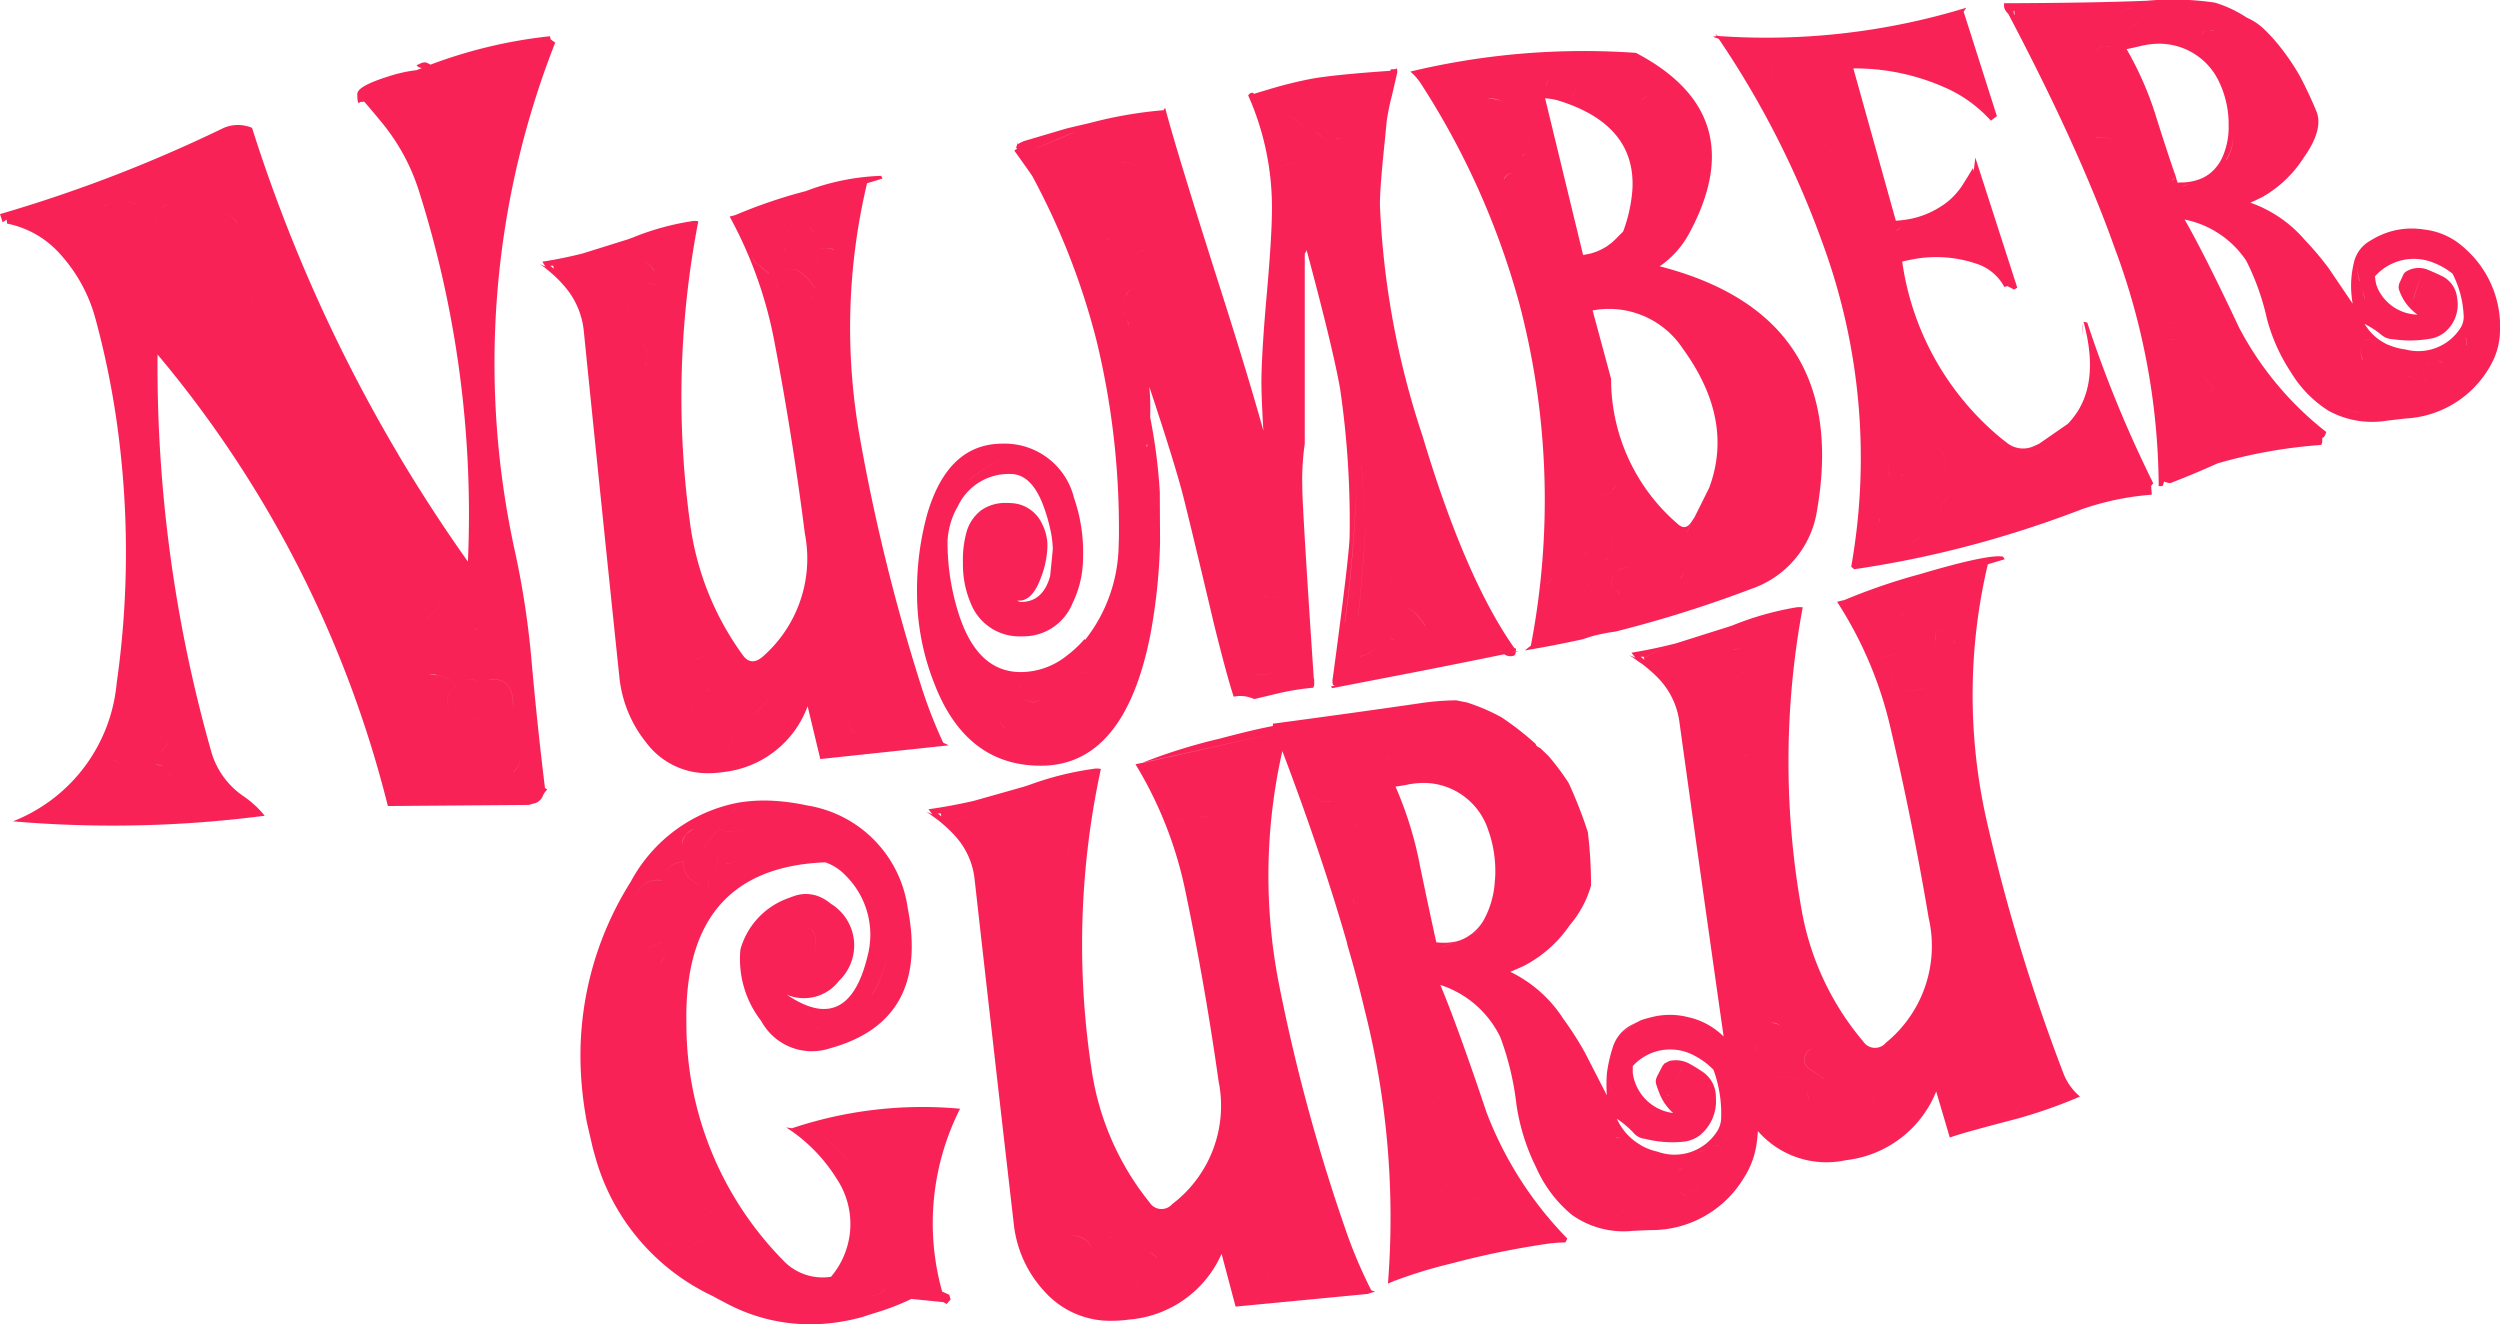 <svg xmlns="http://www.w3.org/2000/svg" width="133.402" height="70.669" viewBox="0 0 133.402 70.669"><path fill="#f82257" d="M38.641 69.483q-.307-.154-.606-.323a11.642 11.642 0 0 1-6.328-7.641v-.005l-.007-.007c-.036-.129-.072-.258-.1-.388l-.282-1.219a19.725 19.725 0 0 1-.31-2.464v-.008a17.391 17.391 0 0 1 2.648-10.377 8.264 8.264 0 0 1 5.759-4.224 8.516 8.516 0 0 1 1.6-.107 11.383 11.383 0 0 1 2.056.26 6.444 6.444 0 0 1 5.366 5.48q1.182 6.012-4.14 7.476a3.07 3.07 0 0 1-3.674-1.45 5.379 5.379 0 0 1-1.113-3.823 4.06 4.06 0 0 1 2.605-2.753 2.029 2.029 0 0 1 .225-.084 1.886 1.886 0 0 1 1.225-.035 2.529 2.529 0 0 1-.617.954 2.536 2.536 0 0 0 .618-.955 2.26 2.26 0 0 1 .761.43 2.607 2.607 0 0 1 .449 4.111 2.35 2.35 0 0 1-2.788.747q3.265 2.224 4.3-2.042a4.447 4.447 0 0 0-1.169-4.322 2.666 2.666 0 0 0-1.084-.7q-7.576.3-7.408 8.6a17.985 17.985 0 0 0 5.139 12.616 2.893 2.893 0 0 0 2.577.9 4.352 4.352 0 0 0 .291-5.25 7.619 7.619 0 0 0-.5-.718 8.758 8.758 0 0 0-1.542-1.549 9.24 9.24 0 0 0-.641-.452l.31.044a21.938 21.938 0 0 1 8.97-1.043 13.528 13.528 0 0 0-.957 9.758l.38.17.071.254-.211.238-.184-.1-1.7-.17a12.993 12.993 0 0 1-1.957.753c-.226.071-.451.143-.676.218-.1.028-.206.054-.31.078a10.367 10.367 0 0 1-2.46.306 9.541 9.541 0 0 1-4.586-1.184Zm8.6-.732a.978.978 0 0 1-.9.409.976.976 0 0 0 .903-.409Zm-.929.384q-.26-.233-.662-.566c.27.222.492.411.665.566Zm-6.45-.4a1.615 1.615 0 0 0 .648-.324 1.623 1.623 0 0 1-.644.326Zm-2.253-.211a1.07 1.07 0 0 0 .718-.281 1.078 1.078 0 0 1-.715.283Zm2.9-.113a.967.967 0 0 0 .267-.381.98.98 0 0 1-.262.384Zm5.718-.944q-.732.071-.733.915 0-.844.733-.915Zm1.168.846Zm-6.618-.282q-.422-.93-1.028-.929h-.036.036q.609-.002 1.032.931Zm-4.177-.49q0-1.338 1.043-1.338 1.027 0 1.027 1.3v.027-.027q0-1.294-1.027-1.3Q36.6 66.2 36.6 67.541Zm9.78-.073h-.062Zm-.094 0Zm-10.7-1.053a1.281 1.281 0 0 0 .945-.352 1.283 1.283 0 0 1-.948.351Zm1.9-1.395a.743.743 0 0 0-.155.408.743.743 0 0 1 .155-.408.884.884 0 0 1 .408-.364.982.982 0 0 1 .633.562.985.985 0 0 0-.633-.563.884.884 0 0 0-.408.364Zm-.648.2q0-1.2-1.31-1.2t-1.323 1.2q0-1.2 1.323-1.2t1.31 1.197Zm-3.547-2.182a6.358 6.358 0 0 1-1.591-3.13q-.268-2.085-.451-2.928.184.845.451 2.928a6.369 6.369 0 0 0 1.589 3.125ZM44.47 61.12a2.467 2.467 0 0 1 1 1.632 2.465 2.465 0 0 0-1-1.634 2.708 2.708 0 0 0-1.308-.737 2.706 2.706 0 0 1 1.308.739Zm-1.958-.691a.386.386 0 0 0 .028.085.557.557 0 0 1-.027-.085 1.285 1.285 0 0 1 .459-.067h-.045a1.292 1.292 0 0 0-.415.067Zm.64-.05Zm-.158-.017ZM32.951 55.84a1.57 1.57 0 0 0 .371.1 1.51 1.51 0 0 1-.371-.1c-.1-.065-.155-.248-.155-.548.004.299.053.482.155.548Zm-.155-.55v-.107c.004.033.004.07.004.107Zm1.268-.042a1.412 1.412 0 0 0-.633-.563 1.412 1.412 0 0 1 .633.563Zm10.35-.31a3.335 3.335 0 0 1-.69-.052 3.327 3.327 0 0 0 .69.052Zm-.7-.056-.165-.071c.071.034.126.057.161.071Zm2.619-3.366a5.015 5.015 0 0 0-.358.555 3.032 3.032 0 0 1-1.091 1.514 3.742 3.742 0 0 1-1.732.859 3.726 3.726 0 0 0 1.732-.859 3.032 3.032 0 0 0 1.091-1.514 5.015 5.015 0 0 1 .358-.555Zm-3.154.395a.8.8 0 0 0-.451.633c0 .281.037.446.112.492l.1.071-.1-.071c-.076-.046-.112-.211-.112-.492a.8.8 0 0 1 .45-.633.837.837 0 0 1 1.028 0l.07.308-.07-.308a.888.888 0 0 0-.511-.176.918.918 0 0 0-.52.175Zm3.351 1.183a6.658 6.658 0 0 0 .84-2.121 6.687 6.687 0 0 1-.844 2.12Zm-12.255-1.255a1.2 1.2 0 0 0 .905-.4 1.2 1.2 0 0 1-.906.4Zm5.915-.422a8.829 8.829 0 0 0 1.751-1.546 8.862 8.862 0 0 1-1.753 1.548Zm-4.986 0a1.242 1.242 0 0 0 .339-.846 1.247 1.247 0 0 1-.343.846Zm7.527-.293a1.449 1.449 0 0 0 .152-.045c-.05.021-.101.032-.152.045Zm.415-.158-.027.014.029-.014a2.416 2.416 0 0 1 .239-.112 2.211 2.211 0 0 0-.241.112Zm4.225-.041Zm-4.057-1.339a.466.466 0 0 0 .114.182 1.059 1.059 0 0 1 .1.55 1.794 1.794 0 0 1-.042.476 1.768 1.768 0 0 0 .044-.476 1.043 1.043 0 0 0-.1-.55.472.472 0 0 1-.112-.182 2.049 2.049 0 0 0-.65-.125 2.054 2.054 0 0 1 .647.125Zm-1.208 1.07-.115-.1ZM33.867 50c.085.075.315.269.689.577a1.837 1.837 0 0 0 .466-.168 2.509 2.509 0 0 1 .238-.114q.043.043.071 0a1.19 1.19 0 0 0 .07-.535 1.164 1.164 0 0 1-.071.534c-.019.029-.042.029-.07 0a2.2 2.2 0 0 0-.24.114 1.923 1.923 0 0 1-.465.169q-.348-.285-.691-.577a.94.94 0 0 1-.127-.135.871.871 0 0 0 .13.135Zm1.584-.1a2.182 2.182 0 0 1 .092.674 2.222 2.222 0 0 0-.091-.674 1.256 1.256 0 0 0 .668-.451 1.259 1.259 0 0 1-.67.451Zm-2.442.618a.033.033 0 0 1 0-.015v.012Zm8.829-.155Zm.225-.661.018-.019Zm-6.663-.016Zm0-.014a1.486 1.486 0 0 0-.038-.323 1.5 1.5 0 0 1 .038.323Zm-2.463-.3c.045.132.195.2.451.21-.256-.007-.406-.078-.451-.211a1.344 1.344 0 0 1-.015-.2 1.322 1.322 0 0 0 .016.205Zm.577.1-.112.1-.008.009.008-.008.112-.1a1.284 1.284 0 0 1 .317-.182 1.28 1.28 0 0 0-.316.183Zm8.7.1Zm.015-.013.014-.014Zm-8.38-.3-.035-.321-.035-.372v-.029a1.629 1.629 0 0 1 .422-1.184 1.2 1.2 0 0 1 .914-.393 1.356 1.356 0 0 1 .191.014 1.163 1.163 0 0 1 .626.275.1.1 0 0 1 .021.014l.077.078a1.588 1.588 0 0 1 .423 1.154 1.586 1.586 0 0 0-.423-1.154l-.077-.079a.084.084 0 0 0-.021-.014 1.178 1.178 0 0 0-.626-.275 1.366 1.366 0 0 1 .345-.633 1.154 1.154 0 0 1 .8-.352V46a1.217 1.217 0 0 0 .915 1.2h.014a.11.11 0 0 0 .027-.008l.184-.056a.936.936 0 0 0 .183-.12v.008a1.508 1.508 0 0 0 .211-.219 1.25 1.25 0 0 0 .3-.774 1.083 1.083 0 0 0-.058-.373 1.11 1.11 0 0 1 .056.371 1.248 1.248 0 0 1-.295.775 1.539 1.539 0 0 1-.211.218v-.007a.843.843 0 0 1-.183.12l-.184.056a.132.132 0 0 1-.027.008h-.014a1.217 1.217 0 0 1-.915-1.2v-.014a.626.626 0 0 1 .238-.514.633.633 0 0 0-.239.513 1.152 1.152 0 0 0-.8.352 1.384 1.384 0 0 0-.346.633 1.365 1.365 0 0 0-.19-.014 1.2 1.2 0 0 0-.915.394 1.635 1.635 0 0 0-.422 1.183v.029l.035.372v.012Zm-.011-.11Zm2.487-.035a1.467 1.467 0 0 0 .112-.372 1.509 1.509 0 0 1-.111.372ZM33.824 49v-.026Zm8.98-.082.038-.045Zm.1-.123.007-.009Zm-5.437-.548a1.175 1.175 0 0 1-.943.494 1.177 1.177 0 0 0 .944-.494 1.374 1.374 0 0 0 .351-.819 1.376 1.376 0 0 1-.348.82Zm.311-1.231a1.723 1.723 0 0 1 .041.387 1.723 1.723 0 0 0-.037-.386Zm.957-.95a.978.978 0 0 0 .9-.409l.03-.048-.03.047a.974.974 0 0 1-.9.408q-.257-.229-.521-.449a.928.928 0 0 0-.05-.1.928.928 0 0 1 .05.1q.314.263.525.452Zm.934-.46v-.007Zm.029-.053a.849.849 0 0 0 .093-.331.9.9 0 0 1-.091.331Zm.742-.12a2.638 2.638 0 0 0 .662.07 2.586 2.586 0 0 1-.664-.071l-.155-.07Zm-2.545-.133a.58.58 0 0 1 .2.132.546.546 0 0 0-.2-.132v-.032.032Zm-1.345.044a.72.72 0 0 1-.162-.262.707.707 0 0 0 .161.26Zm.838-.092c.029 0 .057-.006.084-.007-.026 0-.055 0-.084.007h-.014Zm.182-.007.013-.02a.867.867 0 0 0 .149-.281c.237-.268.456-.518.654-.754a.327.327 0 0 0 .042.05l.056.07a1.5 1.5 0 0 0 .577.071 1.11 1.11 0 0 0 .7-.184.945.945 0 0 0 .281-.422.955.955 0 0 1-.281.422 1.105 1.105 0 0 1-.7.182 1.506 1.506 0 0 1-.577-.07l-.056-.071a.3.3 0 0 1-.042-.049q-.3.352-.654.752a.881.881 0 0 1-.149.281l-.014.021Zm-.958-.712a.814.814 0 0 0-.225.549.968.968 0 0 1 .662-.844 1.5 1.5 0 0 1 .7.563 1.506 1.506 0 0 0-.7-.563.807.807 0 0 0-.437.292Zm5.507.155v-.1.097Zm-.212-.732a.244.244 0 0 0 .054.1.245.245 0 0 1-.053-.1l-.071-.01Zm-2.829-.606c.124-.162.236-.312.335-.448-.1.135-.213.284-.336.445Zm16.6 25.5a6.263 6.263 0 0 1-1.578-3.507Q53.036 56.111 52 46.87a4.065 4.065 0 0 0-1.028-2.255 6.6 6.6 0 0 0-.732-.7l.239.042q.353-.118 1.3-.447l-1.3.447-.239-.042a2.858 2.858 0 0 0-.325-.254 9.997 9.997 0 0 0-.492-.352l.324.141-.2-.267q1.185-.168 2.353-.434h.013l2.69-.76a8.47 8.47 0 0 0 .38-.127 16.472 16.472 0 0 1 3.337-.831 1.046 1.046 0 0 1 .422 0 .151.151 0 0 1-.014.071 44.284 44.284 0 0 0-.465 16.068 14.662 14.662 0 0 0 3.084 7 .752.752 0 0 0 1.2.085 6.587 6.587 0 0 0 2.478-6.561q-.727-5.168-1.8-10.28a21.247 21.247 0 0 0-2.634-6.632l.338-.071h.029l7.048-1.579L60.96 40.7a29.675 29.675 0 0 1 4.111-1.282q1.756-.469 2.848-.677c.008-.119.016-.175.023-.167v.041q4.476-.6 7.795-1.084a14.043 14.043 0 0 1 1.971-.161c.15.033.341.07.571.113l.014.007a10.29 10.29 0 0 1 1.831.788 15.586 15.586 0 0 1 1.824 1.422c.007.078.085.15.232.211.16.15.32.306.48.465a13.816 13.816 0 0 1 1.034 1.387c.018.035.034.07.05.107a23.293 23.293 0 0 1 .985 2.534 23.506 23.506 0 0 1 .169 2.774v.078a5.608 5.608 0 0 1-1.14 2.119 6.678 6.678 0 0 1-2.478 2.183c-.272.122-.5.22-.691.3a6.942 6.942 0 0 1 2.83 2.507 17.46 17.46 0 0 1 1.169 1.83l1.155 2.253a7.733 7.733 0 0 1 0-1.154 1.27 1.27 0 0 0 .043.155 2.1 2.1 0 0 0 .478 1.126.639.639 0 0 0 .156-.259.652.652 0 0 1-.156.258 2.119 2.119 0 0 1-.478-1.128 1.275 1.275 0 0 1-.043-.155 7.736 7.736 0 0 1 .3-1.353 2.021 2.021 0 0 1 1-1.238c.056-.03.114-.057.17-.085.131-.066.253-.126.366-.184.169-.055.333-.1.493-.14a3.96 3.96 0 0 1 2.013-.014 3.883 3.883 0 0 1 1.889 1.031q-1.2-8.419-2.368-16.844a4.149 4.149 0 0 0-1.085-2.24 7.312 7.312 0 0 0-.746-.676l.238.029-.239-.029a2.382 2.382 0 0 0-.338-.24 2.052 2.052 0 0 1 .226-.169l.028.018-.029-.019a1.937 1.937 0 0 0-.225.169 7.065 7.065 0 0 0-.507-.352l.338.141-.211-.267q1.1-.18 2.182-.451l.17-.041 2.675-.845c.122-.037.25-.08.38-.126a16.3 16.3 0 0 1 3.31-.944 1.27 1.27 0 0 1 .422-.014.174.174 0 0 1-.014.071 44.986 44.986 0 0 0-.029 16.165 14.827 14.827 0 0 0 3.281 6.942.751.751 0 0 0 1.2.056 6.656 6.656 0 0 0 2.282-6.661q-.867-5.172-2.069-10.279a21.008 21.008 0 0 0-2.817-6.59l.337-.084h.029l7.675-1.943-7.675 1.942a32.773 32.773 0 0 1 4.069-1.394q3.663-1.085 4.423-.929l.084.141q-.352.1-.9.267a30.4 30.4 0 0 0-.056 13.7 99.231 99.231 0 0 0 4.062 13.388 3.047 3.047 0 0 0 .909 1.31l-.021.015a26.756 26.756 0 0 1-3.324 1.168q-2.057.536-2.915.788c-.23.068-.458.14-.683.219l-.726-2.457a5.906 5.906 0 0 1-4.817 3.665 4.853 4.853 0 0 1-4.619-1.465l-.079-.086q-.015.251-.047.508a4.548 4.548 0 0 1-.7 1.986 5.743 5.743 0 0 1-4.943 2.788q-.521.015-1.027.044a4.752 4.752 0 0 1-3.212-.861 6.87 6.87 0 0 1-1.9-2.519 11.165 11.165 0 0 1-1.055-3.368 15.248 15.248 0 0 0-.86-3.59 5.4 5.4 0 0 0-3.2-2.788q.929 2.226 2.464 6.8a19.582 19.582 0 0 0 4.309 6.73 1.652 1.652 0 0 1-.106.211c-.257 0-.541.022-.852.056a45.606 45.606 0 0 0-5.294 1.083 24.961 24.961 0 0 0-2.965.91l-.021-.007c-.01 0-.013.005-.013.014v.006c-.112.046-.217.09-.318.135a45.106 45.106 0 0 0-1.232-14.56q-.421-1.787-.943-3.548c-.01-.018-.01-.033 0-.043q-1.3-4.56-3.46-10.267a30.073 30.073 0 0 0-.158 12.549 97.305 97.305 0 0 0 3.688 13.434 26.163 26.163 0 0 0 1.212 2.788l.211.085a1.984 1.984 0 0 0-.393.112l-7.055.677-.747-2.816a5.915 5.915 0 0 1-4.928 3.506 6.644 6.644 0 0 1-.917.066 4.691 4.691 0 0 1-3.66-1.628Zm3.816.8a1.14 1.14 0 0 0 .994-.45 1.142 1.142 0 0 1-.988.453Zm1.239-1.338a1.57 1.57 0 0 1-.211.836 1.57 1.57 0 0 0 .212-.836 1.242 1.242 0 0 0-.253-.835 1.246 1.246 0 0 1 .253.839Zm6.914-.633c0 .281.034.45.1.506a1.929 1.929 0 0 0 .212.128l.07.071a1.831 1.831 0 0 0 .633.07.853.853 0 0 0 .733-.323 4.146 4.146 0 0 0 .281-.45 4.179 4.179 0 0 1-.28.45.852.852 0 0 1-.733.324 1.8 1.8 0 0 1-.633-.071l-.071-.07a2.36 2.36 0 0 1-.211-.127c-.065-.056-.1-.225-.1-.506Zm-9.406.661a1.983 1.983 0 0 1 .015-.25 1.983 1.983 0 0 0-.013.253ZM57 68.316a1.269 1.269 0 0 0 .984-.4 1.27 1.27 0 0 1-.985.4Zm12.617-.8a1.658 1.658 0 0 1-.1-.471 1.643 1.643 0 0 0 .104.475Zm-7.647-.192a4.333 4.333 0 0 0 .86-.774 4.409 4.409 0 0 1-.857.778Zm-.218-.2q-.223-.2-.457-.38.259.212.46.387Zm-3.428-.014q0-1.2-1.323-1.2 1.326.011 1.325 1.208Zm-2.648 0a1.235 1.235 0 0 1 .236-.8 1.232 1.232 0 0 0-.233.808ZM68.259 67h.034Zm.08-.01Zm-7.21-.436c0 .031.043.086.129.162-.085-.075-.128-.13-.129-.163Zm1.7 0a.608.608 0 0 0-.028-.073.608.608 0 0 1 .032.073Zm13.291-.169a1.359 1.359 0 0 1-.533.057 1.342 1.342 0 0 0 .536-.057ZM75 66.274a1.174 1.174 0 0 0 .592.169 1.182 1.182 0 0 1-.592-.169 1.31 1.31 0 0 0-.338-.31 1.33 1.33 0 0 1 .338.31Zm1.127.111Zm-16.94-.322q.074-.012.176-.038c-.063.013-.118.026-.177.037Zm15.472-.1q-.041.025-.042-.178c-.001.139.013.198.04.181Zm-14.993-.031a1.335 1.335 0 0 1 .366-.084 1.326 1.326 0 0 0-.368.087Zm18.71 0Zm-.056 0c-.047 0-.1 0-.148-.008.05.004.1.007.147.008Zm.149 0a1.364 1.364 0 0 0 .142-.015 1.364 1.364 0 0 1-.143.014Zm.142-.015a.86.86 0 0 0 .19-.052.86.86 0 0 1-.191.051ZM62.352 65.9Zm16.748-.134.225-.831Zm-17.075-.16-.048-.037Zm14.675-.192-.017-.043Zm.473-.015a1.444 1.444 0 0 1-.058-.459 1.438 1.438 0 0 0 .062.46Zm-1.8-1.337q-.65.184-.733 1.183.084-1 .733-1.183a.627.627 0 0 1 .143-.022.625.625 0 0 0-.135.023Zm-15.421.31a1.15 1.15 0 0 0 .126.408 2.723 2.723 0 0 1 .1.323 2.857 2.857 0 0 0-.1-.323 1.158 1.158 0 0 1-.128-.408l-.133-.035Zm-1.789.7ZM86.5 64.7a1.082 1.082 0 0 0 .338-.691 1.082 1.082 0 0 1-.338.689 1.117 1.117 0 0 1-.866.327 1.121 1.121 0 0 0 .866-.325Zm-.929.322a1.041 1.041 0 0 1-1.028-.732 1.039 1.039 0 0 0 1.032.729Zm-29.751-.296a1.448 1.448 0 0 0-.14-.071c.049.022.096.045.14.071Zm21.757-.692a.857.857 0 0 0-.451.69.859.859 0 0 1 .451-.69ZM55.61 64.02c0 .428.019.641.058.641-.039 0-.058-.214-.058-.641v-.038.038Zm.066.638Zm2.1-.638-.154.635.155-.635q-.731-1-1.316-1 .587-.001 1.316 1Zm21.461.535.015.063-.015-.063-.005-.02Zm8.863-1.421q-.225.055-.267.577c-.029.338.01.548.112.633q-.154-.128-.112-.633.043-.521.267-.577a1.674 1.674 0 0 1 .451-.043 1.353 1.353 0 0 1 .427.4 1.342 1.342 0 0 0-.427-.4 1.674 1.674 0 0 0-.451.043ZM59.664 64.3a2.28 2.28 0 0 0-.417-.041 2.278 2.278 0 0 1 .417.041Zm19.5-.164a.411.411 0 0 1 0-.048.411.411 0 0 0 .001.051Zm9.845-.041.141-.316Zm-9.843-.007a2.776 2.776 0 0 0-.972-.212 2.775 2.775 0 0 1 .974.214Zm-3.594-.049Zm8.941-.122a.385.385 0 0 0-.021-.118.381.381 0 0 1 .023.12Zm1.244-1.083q1.09.091 1.092 1.009 0-.918-1.092-1.009h-.048Zm-1.268.972Zm5.464-.027a1.575 1.575 0 0 0 0-.001 1.775 1.775 0 0 1-.62-.464 1.781 1.781 0 0 0 .622.468Zm-13.263-.055a4.813 4.813 0 0 0 .873-.817 4.9 4.9 0 0 1-.873.817Zm13.395 0h.006Zm.043-.022h.005Zm.037-.021.017-.01Zm.381-.337a1.327 1.327 0 0 1-.356.322 1.291 1.291 0 0 0 .356-.321.982.982 0 0 0 .184-.288 1 1 0 0 1-.184.286Zm-5.633-.7a1.681 1.681 0 0 0 .267-.7c.006-.071.009-.14.009-.207 0 .066 0 .134-.009.205a1.675 1.675 0 0 1-.267.7 1.137 1.137 0 0 1-.98.555 1.135 1.135 0 0 0 .98-.557Zm-2.141-.182a1.1 1.1 0 0 0 1.043.731 1.1 1.1 0 0 1-1.043-.732 1.457 1.457 0 0 1-.094-.533 1.462 1.462 0 0 0 .094.53Zm-5.928-.493a3.91 3.91 0 0 1 .718.943 3.91 3.91 0 0 0-.718-.943Zm12.462.872Zm-13.35-.07.006-.046Zm15.019-.281Zm.012 0Zm-.5-.007-.009-.009Zm.248-.007a4.38 4.38 0 0 1-.23-.03c.068.008.144.018.227.026Zm-.273-.018-.025-.024Zm-.857-.011a2.682 2.682 0 0 1 .281-.182l.028-.013-.028.013a2.682 2.682 0 0 0-.286.178Zm.281-.182a2.846 2.846 0 0 1-.247-.161 2.542 2.542 0 0 0 .245.156Zm.817-.791a11.342 11.342 0 0 0-1.112.592 11.032 11.032 0 0 1 1.111-.592 3.678 3.678 0 0 1 1.028-.365l.085-.114c.046-.009.055.151.028.478a1.246 1.246 0 0 1-.084.366 1.249 1.249 0 0 0 .085-.368c.028-.327.019-.487-.029-.478l-.085.114h-.014a4.119 4.119 0 0 0-1.016.363Zm-13.884.487-.046-.01Zm-.053-.012a1.029 1.029 0 0 0-.115-.018 1.029 1.029 0 0 1 .113.014Zm9.294-.018a.623.623 0 0 1-.1-.421.621.621 0 0 0 .098.417Zm-9.418 0Zm6.048-.2v.026-.026Zm4.845-.633a3.039 3.039 0 0 0 .9.352 2.683 2.683 0 0 0 3.126-.986 1.386 1.386 0 0 0 .281-.817 6.83 6.83 0 0 0-.408-2.562 3.981 3.981 0 0 0-1.028-.761 2.7 2.7 0 0 0-3.281.563v.366a2.491 2.491 0 0 0 2.154 2.139 2.789 2.789 0 0 1-.692-.958 7.493 7.493 0 0 1-.211-.577.543.543 0 0 1 0-.3 1.92 1.92 0 0 0 .043-.114l.3-.577a1.8 1.8 0 0 1 .127-.141h.014l.225-.112.24.141a1.626 1.626 0 0 1 .393.324 7.367 7.367 0 0 0-.548 1.324 7.231 7.231 0 0 1 .55-1.323 1.613 1.613 0 0 0-.395-.325l-.24-.141a1.517 1.517 0 0 1 1 .114 7.256 7.256 0 0 1 .7.422 1.605 1.605 0 0 1 .775 1.409 2.353 2.353 0 0 1-.844 2.013 1.781 1.781 0 0 1-.775.339 5.9 5.9 0 0 1-2.156-.141.911.911 0 0 1-.633-.337 5.1 5.1 0 0 0-.873-.733 3.043 3.043 0 0 0 1.254 1.392Zm-.255.3Zm-1.042-.662c-.151.048-.24.24-.269.578.029-.337.118-.529.269-.577a1.119 1.119 0 0 1 .436-.042h-.118a.892.892 0 0 0-.319.029Zm10.587.216a.935.935 0 0 1-.293-.37.93.93 0 0 0 .291.358Zm-.36-.644a3.861 3.861 0 0 1-.031-.429 3.844 3.844 0 0 0 .029.421Zm1.193-1.668q-1.232.028-1.225 1.2-.008-1.173 1.226-1.2Zm-21.239 1.13a2.278 2.278 0 0 1-.369.024 2.278 2.278 0 0 0 .367-.037Zm-1.009-.031.07.027-.071-.029h-.008Zm31.43-.028a.889.889 0 0 0 .733-.339c.074-.114.162-.267.267-.466a3.384 3.384 0 0 1-.14-.39 3.485 3.485 0 0 0 .139.39 5.814 5.814 0 0 1-.267.465.879.879 0 0 1-.732.338 3.323 3.323 0 0 1-.5-.012 3.416 3.416 0 0 0 .498.003Zm-.5-.015Zm-.014 0Zm-.016 0Zm-.013 0Zm-.033-.007Zm-.01 0Zm-.01 0Zm-.018 0Zm-.006 0Zm-12.207-.314a1.048 1.048 0 0 0 .118.161 1.028 1.028 0 0 1-.116-.159 1.116 1.116 0 0 1-.166-.519 1.119 1.119 0 0 0 .16.488Zm11.976.154-.062-.042c.011-.018.032-.004.058.013Zm-29.399-.648.1.492-.1-.492a2.975 2.975 0 0 0-.328-.1q.158.041.328.1Zm19.7.408a1.522 1.522 0 0 0 .192-.554 1.549 1.549 0 0 1-.191.554Zm-20.91-.071Zm23.32-.206a.918.918 0 0 0-.5-.328.921.921 0 0 1 .5.328Zm1.435-.259c-.187-.16-.418-.342-.69-.548q.407.309.69.549Zm-3.652-.022a.029.029 0 0 1 0 .001ZM75.492 58.7l-.027-.042Zm22.7-.016h-.007Zm-1.7-.039a1.532 1.532 0 0 0-.106-.536 1.535 1.535 0 0 1 .102.533Zm-1.366-1.17q-1.281.027-1.283 1.165 0-1.138 1.283-1.164a1.627 1.627 0 0 1 .848.163 1.556 1.556 0 0 0-.762-.166Zm-6.3.968c-.071 0-.15 0-.236-.01.083.003.161.007.233.007Zm.052 0h.073Zm.073 0a1.081 1.081 0 0 0 .184-.026 1.081 1.081 0 0 1-.188.019Zm18.712-.116v-.03c-.006.003-.005.013-.004.023Zm0-.045a6.5 6.5 0 0 0-.747-.044 6.517 6.517 0 0 1 .739.037Zm-1.3-.01.084-.013Zm.117-.019ZM96.382 58.1l-.008-.019Zm-.012-.027-.005-.012Zm-.012-.027ZM99.7 57.6c-.29.207-.436.343-.436.41 0-.067.146-.2.436-.41a.808.808 0 0 0 .4-.618.808.808 0 0 1-.4.618Zm.845-.225a1.572 1.572 0 0 1 .422.592 1.572 1.572 0 0 0-.422-.592 3.741 3.741 0 0 0-.225-.211q.108.094.223.209Zm-4.55.277-.015-.008Zm.65-1.7a.74.74 0 0 0-.366.648.574.574 0 0 0 .281.436c.123.094.376.269.761.521.1-.027.259-.075.465-.141a1.768 1.768 0 0 1 .3-.091 1.712 1.712 0 0 0-.294.09 8.78 8.78 0 0 1-.466.141 14.719 14.719 0 0 1-.759-.521.572.572 0 0 1-.282-.436.742.742 0 0 1 .366-.647Zm1.442 1.371Zm-4.148-1a1.728 1.728 0 0 0-.166-.089q.087.04.164.086Zm-.181-.079Zm-.042-.125q-.02-.155-.027-.5.004.342.025.497Zm3-.207h.007Zm.01-.006.037-.02Zm.038-.02.019-.01Zm.02-.01.04-.018Zm.047-.022.014-.006Zm.027-.011h.009Zm.029-.011Zm.02-.007Zm-2.725-1.152a.985.985 0 0 0-.492.944.987.987 0 0 1 .492-.944Zm1.278.414q-.592-.6-1.063-.5a.688.688 0 0 1 .135-.014 1.41 1.41 0 0 1 .925.51Zm-8.781-.048a2.863 2.863 0 0 1 1.024-.623 2.861 2.861 0 0 0-1.027.619Zm-9.762-4.492c.28-.11.562-.218.844-.323a2.2 2.2 0 0 0 .691-.339 2.444 2.444 0 0 0 .788-.915 4.889 4.889 0 0 0 .521-1.886.768.768 0 0 1 .015-.156l.169.015a.473.473 0 0 0 .043.141.473.473 0 0 1-.043-.141l-.169-.015a6.505 6.505 0 0 0-.381-2.688 3.636 3.636 0 0 0-3.352-2.463 4.756 4.756 0 0 0-.831.07q-.422.085-.747.126a19.8 19.8 0 0 1 1.325 4.322q.493 2.366.774 3.633a2.174 2.174 0 0 0-.226.22 2.806 2.806 0 0 1 .227-.22c.028.14.055.262.084.366a.212.212 0 0 1 .112 0 3.123 3.123 0 0 0 1-.071c-.254.091-.537.199-.847.321Zm-.718-.225.718.225-.717-.226Zm2.253-.437a3.752 3.752 0 0 0 .83-.563 3.8 3.8 0 0 1-.832.56Zm-23.829-1.171Zm.987-.114a.132.132 0 0 1 .058.092.132.132 0 0 0-.058-.092Zm-1-.007a.3.3 0 0 0-.086-.133.329.329 0 0 1 .086.134Zm-.086-.133v-.02l.001.021Zm17.758-.254c.056.01.188.027.394.055q-.2-.026-.394-.056-.077-.032-.077-.332-.005.301.077.334Zm-16.687-.452a.633.633 0 0 1 .169.311.633.633 0 0 0-.169-.311 1.054 1.054 0 0 0-.45-.351 1.048 1.048 0 0 1 .45.352Zm-.873.043a1.19 1.19 0 0 0-.053.1l.053-.1a1.036 1.036 0 0 1 .2-.271 1.035 1.035 0 0 0-.2.274Zm18.4-.463.1.492-.1-.492a1.044 1.044 0 0 0-.227-.1 1.137 1.137 0 0 1 .231.1Zm-.916.351v.029-.029a1.5 1.5 0 0 1 .1-.548l.014.042-.014-.042a1.463 1.463 0 0 0-.095.548Zm.451-.492Zm-1.535-.141ZM57 45.39a1.159 1.159 0 0 1-.3.76 1.18 1.18 0 0 1-.943.409 1.183 1.183 0 0 0 .944-.409 1.163 1.163 0 0 0 .3-.759.97.97 0 0 0-.694-.947.968.968 0 0 1 .693.946Zm-2.478-.026.155.843-.155-.843Zm-.633.351-.226-.422a3.347 3.347 0 0 0-.465.126 3.347 3.347 0 0 1 .465-.126Zm18.884-.352.267-.62Zm-.953-.065a.641.641 0 0 1-.1-.43.641.641 0 0 0 .103.432Zm-8.229 0a1.416 1.416 0 0 0-.141-.073c.05.019.099.043.143.069Zm-.153-.067q-.056 0-.058-.6c.003.397.02.597.06.596Zm2.194-.64a4.721 4.721 0 0 1-.185.55 4.688 4.688 0 0 0 .186-.55q-1.028-1.3-1.731-.917a1.1 1.1 0 0 0-.253.193 1.117 1.117 0 0 1 .251-.192.7.7 0 0 1 .337-.086q.603-.003 1.397.999Zm14.984.549a.972.972 0 0 0 .619-.59.97.97 0 0 1-.619.591l-.647-.295Zm-.722-.2Zm-.01 0c-.037.007-.057-.063-.057-.207.002.145.021.214.059.207Zm.033-.008a.141.141 0 0 0 .03-.042.141.141 0 0 1-.028.042Zm.045-.074.007-.016Zm-16.582-.27a1.315 1.315 0 0 1 .014-.2 1.315 1.315 0 0 0-.012.2Zm16.461-.127ZM56.2 44.4l.025.008-.025-.008Zm-.1-.027Zm16.339-.324a1.064 1.064 0 0 1 .108.065 1.064 1.064 0 0 0-.108-.065h-.143c.042 0 .09.001.141.004ZM72 44.08a.261.261 0 0 0-.053.025.261.261 0 0 1 .053-.025Zm-9.083-.267a2.514 2.514 0 0 0 .267-.063q-.132.036-.267.063Zm-7.928-.648c-.16.056-.239.235-.239.535 0-.3.079-.479.239-.535Zm1.155.507Zm-6.225-.014c.038-.028.075-.055.113-.081-.037.023-.075.053-.112.081Zm.31-.1-.014-.084-.014-.07h-.169l.187.147Zm22.559-.758.591.676c-.2-.226-.393-.45-.59-.675a.687.687 0 0 1-.143-.253.7.7 0 0 0 .142.252Zm-6.872.577c-.084-.019-.126-.169-.126-.451 0 .282.041.432.126.451Zm-3.732-.1a.614.614 0 0 1-.281-.451.611.611 0 0 0 .281.453Zm11.469-.006Zm0 0a5.454 5.454 0 0 0 .6-.6 5.625 5.625 0 0 1-.597.6Zm-18.177-.153-.024-.009Zm23.829-.108a4.044 4.044 0 0 1-.719-.936 4.057 4.057 0 0 0 .722.936Zm-13.515-.084a1.423 1.423 0 0 1 .042-.492 1.443 1.443 0 0 0-.042.492Zm-2.1-.8a1.181 1.181 0 0 0 .126.408 2.783 2.783 0 0 1 .1.324 2.783 2.783 0 0 0-.1-.324 1.181 1.181 0 0 1-.126-.408Zm-1.409.07a.745.745 0 0 0-.38.635.745.745 0 0 1 .38-.635 1.222 1.222 0 0 1 .617-.18 1.222 1.222 0 0 0-.615.178Zm7.464-.14a1.121 1.121 0 0 0 1.042.732 1.084 1.084 0 0 0 .941-.362 1.081 1.081 0 0 1-.941.36 1.119 1.119 0 0 1-1.042-.732 1.449 1.449 0 0 1-.1-.4 1.4 1.4 0 0 0 .102.399Zm3.773-.338a4.334 4.334 0 0 1 .733.958 4.334 4.334 0 0 0-.733-.958l-.062-.014Zm-19.135.882.18-.063Zm18.263-.056Zm-5.928 0Zm-.859-.07q.084 0 .352-.014-.267.016-.351.016Zm-1.084 0a1.268 1.268 0 0 0 .592-.422 1.275 1.275 0 0 1-.591.424Zm6.954-.052.025-.029Zm.028-.033.022-.026Zm.022-.026.048-.063c-.015.024-.027.045-.047.065Zm.051-.067.043-.062a.918.918 0 0 1-.042.066Zm.057-.086a1.676 1.676 0 0 0 .252-.68 1.683 1.683 0 0 1-.251.682Zm8.307 0Zm-1.506-.676a1.63 1.63 0 0 0-.1.535 1.63 1.63 0 0 1 .1-.535.519.519 0 0 1 .509-.316.517.517 0 0 0-.508.314Zm-15.674.481Zm1.267-.678Q64 41.546 64 41.7q0-.154.281-.366a1.358 1.358 0 0 1 .493-.267 1.65 1.65 0 0 1 .774.563 1.648 1.648 0 0 0-.774-.562 1.358 1.358 0 0 0-.491.266Zm6.732-1.268q1.238.1 1.126 1.465.112-1.366-1.126-1.465c-.04 0-.078-.006-.116-.007a.764.764 0 0 1 .117.005Zm-1.365 1.251q.1-1.241 1.149-1.262-1.046.02-1.149 1.262Zm9.816-.07-.036-.008Zm-4.953-.479Zm-.032 0a1.781 1.781 0 0 1-.534-.465 1.745 1.745 0 0 0 .533.465Zm.15-.011a1.169 1.169 0 0 0 .3-.109 1.169 1.169 0 0 1-.301.109Zm.319-.119.094-.052Zm17.881-.306q.451 0 .491-.112c-.028.071-.191.11-.492.112Zm-18.885-.029Zm18.335-.056Zm.987-.126a.1.1 0 0 1 .057.078.1.1 0 0 0-.058-.078Zm-.987.075a.241.241 0 0 0-.045-.119.243.243 0 0 1 .044.12Zm-16.856 0a.957.957 0 0 0-.423-.626.962.962 0 0 1 .422.621Zm16.808-.118Zm-21.377-.018Zm22.368-.78a.743.743 0 0 1 .184.3.743.743 0 0 0-.184-.3 1.015 1.015 0 0 0-.465-.366.72.72 0 0 0-.408.423.72.72 0 0 1 .408-.423 1.027 1.027 0 0 1 .464.361ZM92.7 37.97a1.245 1.245 0 0 0 .543.085 1.242 1.242 0 0 1-.542-.085q-.214-.129-.437-.24c.15.07.295.155.436.24Zm-1.943-.986a2.1 2.1 0 0 0-.534.52 2.1 2.1 0 0 1 .534-.52 4.2 4.2 0 0 1 .465-.141l.238.422-.238-.422a4.2 4.2 0 0 0-.465.141Zm1.324-.086q.622-1.067 1.363-1.069-.744 0-1.363 1.071Zm9.942-.069c.536-.01.849-.141.943-.395a3.981 3.981 0 0 0 .2-.633 3.968 3.968 0 0 1-.2.632c-.094.255-.407.384-.943.395a1.559 1.559 0 0 1-.593-.057 1.56 1.56 0 0 0 .592.058Zm-.6-.059h-.006Zm-.008 0h-.006Zm-.153-.116h-.005Zm-.015-.01a1.625 1.625 0 0 0-.241-.135 1.806 1.806 0 0 1 .244.131Zm-.326-.768q.012.644.07.642c-.038 0-.061-.217-.07-.643v-.038c.003.008.003.021.003.034Zm-6.724.237a1.278 1.278 0 0 0-.218-.138 1.286 1.286 0 0 1 .221.133Zm-.227-.142Zm-1.017-.1a1.625 1.625 0 0 1-.51-.109 1.615 1.615 0 0 0 .514.106Zm-1.083-1.746q-2.633 1-3.558 1.341.927-.342 3.558-1.341ZM87.744 35.2l-.015-.085-.014-.071h-.169l.19.151Zm4.745-.522c-.149.054-.225.213-.226.481 0-.268.077-.427.226-.481a1.623 1.623 0 0 1 .465-.07 1.545 1.545 0 0 1 .7.536 1.552 1.552 0 0 0-.7-.535 1.577 1.577 0 0 0-.465.064Zm7.942.424a2.95 2.95 0 0 0 .478-.141 1.519 1.519 0 0 1 .341-.085 1.545 1.545 0 0 0-.341.083 2.852 2.852 0 0 1-.478.141q-.461-.3-.667-.447.206.147.667.447Zm-12.669-.007a11.18 11.18 0 0 1 1.473-.713 11.069 11.069 0 0 0-1.473.709Zm13.641-.149.053-.028Zm.125-.059a.669.669 0 0 1 .109-.029.669.669 0 0 0-.109.025Zm2.3-.293q-.161-.007-.263-.007c.063-.005.151-.002.258.003Zm-.548-.451c0 .281.046.431.14.451-.093-.02-.139-.169-.139-.451a1.391 1.391 0 0 1 .027-.492 1.4 1.4 0 0 0-.033.488Zm-3.7.357a.564.564 0 0 1-.19-.357.559.559 0 0 0 .189.357Zm4.662-.186q.062-.077.118-.157l-.119.153Zm.117-.161Zm-4.97-.014Zm1.774-.747a1.188 1.188 0 0 0 .126.409 2.71 2.71 0 0 1 .1.31 2.839 2.839 0 0 0-.1-.31 1.156 1.156 0 0 1-.126-.409 2.842 2.842 0 0 0-.621-.089 2.829 2.829 0 0 1 .621.089Zm3.028.338a1.992 1.992 0 0 0-.507-.07l-.069.008.07-.007a1.878 1.878 0 0 1 .506.069Zm-.858-.042c.031 0 .079 0 .146-.008Zm-2.8-.386Zm1.193-.727c-.189.151-.281.277-.281.381 0-.1.094-.23.281-.38a1.169 1.169 0 0 1 .478-.282 1.651 1.651 0 0 1 .789.55s0 0 0 .007v-.008a1.658 1.658 0 0 0-.789-.548 1.179 1.179 0 0 0-.478.28ZM51.779 69.723v-.014c0 .018.009.037.014.056a.075.075 0 0 1-.014-.042ZM.69 43.827a8.776 8.776 0 0 0 5.535-7.365A49.532 49.532 0 0 0 6.21 22.38a45.479 45.479 0 0 0-1.11-5.351 8.35 8.35 0 0 0-1.872-3.451A5.125 5.125 0 0 0 .38 11.931l-.028-.211-.112-.366a76.057 76.057 0 0 0 11.618-4.491 1.9 1.9 0 0 1 1.379-.114v-.006l.163.057.049.021a83.707 83.707 0 0 0 7.819 17.454v.006q1.735 2.917 3.7 5.689a57.076 57.076 0 0 0-2.619-19.8 10.923 10.923 0 0 0-2.057-3.73q-.42-.515-.858-1.014c-.084-.1-.169-.194-.254-.288l-.042-.049.042.049c.085.095.169.191.252.288a1.748 1.748 0 0 1-.225.013c-.019.048-.043.067-.071.058-.046-.029-.07-.189-.07-.479s.572-.6 1.717-.958a7.592 7.592 0 0 1 1.444-.316l.28-.112c-.16-.035-.25-.089-.273-.161a.764.764 0 0 0 .225-.1.707.707 0 0 1 .269-.041l.184.084.061.035a25.807 25.807 0 0 1 6.372-1.515l.043.17.238.169a46.794 46.794 0 0 0-2.11 27.327 46.317 46.317 0 0 1 .831 5.477q.311 3.535.733 6.972l.126.082a1.015 1.015 0 0 0-.254.367.625.625 0 0 1-.2.254.711.711 0 0 1-.169.1 4.055 4.055 0 0 0-.366.1l-7.52.058a60.085 60.085 0 0 0-12.29-24.093 75.355 75.355 0 0 0 2.859 21.165 4.3 4.3 0 0 0 1.746 2.418 5.274 5.274 0 0 1 1.113 1.028 62.4 62.4 0 0 1-8.085.526q-2.678.003-5.35-.227Zm8.59-.789a.982.982 0 0 1-.038-.08c.012.027.024.054.038.08Zm.493-.21a1.3 1.3 0 0 0 .774-.282 1.14 1.14 0 0 0 .493-.958 1.968 1.968 0 0 0-.014-.232 1.431 1.431 0 0 0-.689-.148 1.431 1.431 0 0 1 .69.148 1.729 1.729 0 0 1 .014.233 1.139 1.139 0 0 1-.492.958 1.3 1.3 0 0 1-.774.282Zm-.606-.114Zm2.367-.31Zm-3.662-1.563c-.844.14-1.268.568-1.268 1.281q0-1.07 1.268-1.281 1.052-.186 1.231.6a.776.776 0 0 0-.858-.631 2.121 2.121 0 0 0-.373.031Zm-1.76 1.141a1.2 1.2 0 0 0 .534-.422 1.214 1.214 0 0 1-.535.422ZM9.14 41.8v-.11.11Zm-.007-.174v-.016l-.001.014Zm-.006-.059v-.013c0-.005-.002.007-.001.012Zm0-.027v-.012Zm0-.026v-.018Zm16.573-.476a.936.936 0 0 0 .926.45.934.934 0 0 1-.925-.45 1.114 1.114 0 0 1-.084-.446 1.139 1.139 0 0 0 .083.446Zm-1.608.45a.917.917 0 0 1-.926-.562.916.916 0 0 0 .924.562Zm-14.977 0v-.019Zm0-.026v-.017Zm18.281-.253a.952.952 0 0 0 .339-.72.959.959 0 0 1-.345.719Zm-21.734-.368c-.17.14-.254.263-.254.366 0-.1.084-.226.254-.366Zm1.154.3a1.509 1.509 0 0 0-.7-.563.921.921 0 0 0-.275.131.941.941 0 0 1 .273-.129 1.5 1.5 0 0 1 .702.558ZM26.672 39.4q-1.057 0-1.057 1.1 0-1.1 1.057-1.1Zm1.057 1.056v-.1l-.001.105Zm-2.535-.1v-.044l-.001.051Zm-1.058-1.416q-1.057.015-1.057 1.353 0-1.338 1.057-1.353ZM7.728 40.291Zm-.03 0Zm-.028 0a.855.855 0 0 1-.784-.558.855.855 0 0 0 .785.554Zm.695-.135a1.727 1.727 0 0 0 .2-.056 1.727 1.727 0 0 1-.2.056Zm.225-.07a.892.892 0 0 0 .41-.779.893.893 0 0 1-.41.775Zm-1.07-.7c0 .037.051.1.155.2l.2.169-.2-.169c-.1-.094-.155-.16-.155-.2Zm-.675.065a.838.838 0 0 0-.028-.149.838.838 0 0 1 .028.14Zm19.915-.037ZM9 39.307ZM6.816 39.3a1.15 1.15 0 0 1 .339-.97 1.144 1.144 0 0 0-.339.97Zm17.384-.359Zm-15.54-.309a1.381 1.381 0 0 0-.105-.094c.036.029.071.062.105.094Zm18.376-.155-.012.013.013-.014.039-.045Zm-18.553.007a1.288 1.288 0 0 0-.134-.007q.064-.001.134.006Zm16.5-.021a1 1 0 0 0 .127-.008 1.032 1.032 0 0 1-.13.007Zm-1.689 0a1.379 1.379 0 0 0 .774-.267.36.36 0 0 0 .034-.028.179.179 0 0 1-.035.027 1.366 1.366 0 0 1-.774.269Zm1.816-.008a1.016 1.016 0 0 0 .732-.4 1.021 1.021 0 0 1-.734.399Zm1.97-.026.009-.011Zm-5.194-.178a1.453 1.453 0 0 1-.479-.127 1.445 1.445 0 0 0 .476.126Zm5.492-.633a1.221 1.221 0 0 1-.159.611 1.221 1.221 0 0 0 .16-.612q0-1.465-1.268-1.38a1.349 1.349 0 0 0-.466.107 1.362 1.362 0 0 1 .465-.106h.134q1.131-.005 1.131 1.379Zm-5.97.506a.193.193 0 0 1-.036-.03.193.193 0 0 0 .028.029ZM8.66 38.082l.136-.045Zm14.7-2.042a1.49 1.49 0 0 1 .985.556 3 3 0 0 0-.493.669l.118.7-.116-.7a2.976 2.976 0 0 1 .492-.669.958.958 0 0 1 1.029-.288 1.237 1.237 0 0 1 .175.076.949.949 0 0 1 .556.908.949.949 0 0 0-.556-.908 1.426 1.426 0 0 0-.175-.078.957.957 0 0 0-1.029.29 1.491 1.491 0 0 0-.985-.558.951.951 0 0 0-.93.191.78.78 0 0 1 .6-.226 1.739 1.739 0 0 1 .331.037Zm-.96 1.886-.02.022.02-.021a1.52 1.52 0 0 0 0-.001Zm-1.152-.26Zm0-.09v.078-.08Zm-12.04-.24Zm-2.042-.07Zm0-.068Zm0-.037q.045-.723.729-.684h.045-.115q-.611-.003-.654.683Zm14.544-.051Zm3.548-1.7a1.052 1.052 0 0 0 .537.1 1.039 1.039 0 0 1-.537-.1 1.472 1.472 0 0 0-.352-.254c-.046.048-.07-.163-.07-.632 0 .468.024.679.07.633a1.462 1.462 0 0 1 .357.25Zm1.2-.071a.936.936 0 0 1-.556.168.946.946 0 0 0 .556-.167l.212-.184Zm.121-.441Zm.034-.008Zm.033-.01Zm.032-.01Zm.031-.011Zm.03-.012Zm0 0 .07-.323Zm-1.451-.2a.954.954 0 0 0-.1-.055.017.017 0 0 1-.012.006.017.017 0 0 0 .012-.006.61.61 0 0 1 .102.053Zm.029-1.04a1.058 1.058 0 0 0-.182.14 1.058 1.058 0 0 1 .182-.14.6.6 0 0 1 .189-.075.6.6 0 0 0-.187.068Zm-2.59-.563a4.341 4.341 0 0 0 .774-.776 3.728 3.728 0 0 0-.774-.774 1.313 1.313 0 0 0-.192-.015 1.294 1.294 0 0 1 .19.015 3.668 3.668 0 0 1 .774.774 4.2 4.2 0 0 1-.774.774q-.253-.253-.619-.577c.247.214.453.406.623.576Zm-.718-1.254a1.321 1.321 0 0 0-.056.478 1.35 1.35 0 0 1 .056-.478Zm-8.716-15.084-.422.141.423-.141.211-.563Zm-.844-1.071c-.14.056-.211.235-.211.535 0-.3.071-.478.211-.535Zm1.057.507a1.42 1.42 0 0 0-.634-.564 1.42 1.42 0 0 1 .633.565Zm-5.572-.791a1.1 1.1 0 0 1-.258-.055 1.04 1.04 0 0 0 .257.056Zm-.188-1.125q-.225.112-.225.577c0-.31.075-.5.225-.578h.006Zm.9.577a1.156 1.156 0 0 0-.086-.2 1.158 1.158 0 0 1 .086.197Zm-.271-.468c-.045-.055-.1-.11-.151-.166.055.058.106.113.152.168Zm2.1-.673c-.141.056-.212.235-.212.536 0-.3.071-.478.212-.536a1.8 1.8 0 0 1 .422-.056 1.732 1.732 0 0 0-.419.058Zm1.055.507Zm-3.93-.984a1.513 1.513 0 0 1-.531.477 1.511 1.511 0 0 0 .532-.477 1.7 1.7 0 0 0 .337-.957 1.7 1.7 0 0 1-.338.957Zm1.6-.633-.167-.137Zm2.183-.606a.789.789 0 0 0 .118.518.791.791 0 0 1-.118-.519Zm-2.547.3q-.163-.137-.325-.276l.333.28Zm-1.372-1.187a1.453 1.453 0 0 1 .478 1.169 1.452 1.452 0 0 0-.478-1.169 1.692 1.692 0 0 0-.121-.088c.041.029.082.057.121.088Zm5.2.858a1.423 1.423 0 0 0-.633-.564 1.428 1.428 0 0 1 .629.565Zm-4.069-.8a.955.955 0 0 0-.226.662.181.181 0 0 0 .055.1.179.179 0 0 1-.054-.1.96.96 0 0 1 .225-.662Zm1.366.07a1.061 1.061 0 0 1 .1.55 1.057 1.057 0 0 0-.1-.55Zm-1.339-.1a.775.775 0 0 1 .572-.208.775.775 0 0 0-.576.208Zm-3.093-.069a1.719 1.719 0 0 1 .461-.212 1.7 1.7 0 0 0-.465.212Zm1.8-.058a1.544 1.544 0 0 0-.84-.228 1.547 1.547 0 0 1 .836.228Zm-1.339-.155L6 10.8Zm5.053-.578-.422.141.423-.141.211-.563Zm-1.059-.534v-.028.028Zm1.268-.029a1.41 1.41 0 0 0-.633-.563 1.429 1.429 0 0 1 .633.563ZM10.2 9.158a.24.24 0 0 0-.082.055.247.247 0 0 1 .082-.055Zm24.288 30.473a6.638 6.638 0 0 1-1.438-3.507q-.967-9.236-1.9-18.475a4.27 4.27 0 0 0-.929-2.254 6.55 6.55 0 0 0-.661-.7c-.1-.088-.195-.176-.3-.259q.071-.054.144-.1c-.049.033-.1.067-.144.1q-.215-.18-.451-.345l.3.14-.169-.267q1.079-.168 2.141-.436l2.437-.761c.111-.041.225-.082.337-.127a13.857 13.857 0 0 1 3.027-.831.855.855 0 0 1 .381 0l-.015.071a49.282 49.282 0 0 0-.422 16.065 15.37 15.37 0 0 0 2.8 7q.45.636 1.084.085a6.952 6.952 0 0 0 2.238-6.562q-.656-5.165-1.633-10.28a22.611 22.611 0 0 0-2.38-6.632l.3-.078-.007.007.006-.006a26.72 26.72 0 0 1 3.758-1.279 12.406 12.406 0 0 1 4.028-.817l.07.141q-.32.105-.823.254a33.3 33.3 0 0 0-.373 13.631 103.22 103.22 0 0 0 3.336 13.433 25.4 25.4 0 0 0 1.1 2.789l.3.14-6.858.732-.676-2.817a5.408 5.408 0 0 1-4.464 3.507 5.5 5.5 0 0 1-.833.066 4.07 4.07 0 0 1-3.311-1.628Zm4.364.324a1.618 1.618 0 0 0 .211-.827 1.622 1.622 0 0 1-.212.826Zm6.478-1.493a.882.882 0 0 0 .084.507 2.159 2.159 0 0 0 .2.127l.056.07a1.5 1.5 0 0 0 .577.071.736.736 0 0 0 .662-.323 4.475 4.475 0 0 0 .254-.451 3.89 3.89 0 0 1-.253.449.731.731 0 0 1-.662.325 1.5 1.5 0 0 1-.577-.071l-.056-.07a3.72 3.72 0 0 1-.2-.128.883.883 0 0 1-.084-.507Zm-7.394-.55q-1.126 0-1.127 1.213 0-1.212 1.127-1.213Zm1.126 1.188Zm0-.049v-.074a.816.816 0 0 0 0 .07ZM36.879 37.9a1.318 1.318 0 0 1-.2.633 1.265 1.265 0 0 1-.188.246 1.283 1.283 0 0 0 .189-.246 1.336 1.336 0 0 0 .2-.633 1.2 1.2 0 1 0-2.394 0 1.2 1.2 0 1 1 2.393 0Zm2.054.525Zm-.024-.047Zm-.026-.044Zm-.012-.018v-.007Zm-.015-.021v-.007Zm-.019-.026Zm-.015-.018Zm-.013-.016v-.006Zm-.015-.017-.007-.007Zm-.019-.019-.006-.006Zm-.016-.016-.008-.007Zm-.018-.017-.008-.008Zm-.021-.019-.007-.006Zm-.022-.018Zm-.022-.017Zm1.513 0a4.269 4.269 0 0 0 .775-.774 1.882 1.882 0 0 0-.366-.577 4.246 4.246 0 0 0-.408-.409 4.142 4.142 0 0 1 .407.407 1.857 1.857 0 0 1 .366.577 4.251 4.251 0 0 1-.774.774Zm-1.53-.012h-.006Zm-.019-.013h-.007Zm-.023-.015h-.006Zm-.018-.011-.01-.006Zm-.019-.011-.014-.007Zm-.025-.013-.013-.007Zm-.03-.015h-.007Zm-.027-.012Zm-.021-.01h-.008Zm-.022-.008h-.012Zm-.024-.008-.015-.005Zm-.025-.008-.016-.005Zm-.036-.011h-.007Zm-.033-.009Zm-.03-.007Zm-.057-.011Zm-.058-.009Zm-.029 0ZM38 37.912Zm1.9-.08q-.163-.152-.331-.3.179.159.331.3Zm-.091-.876c-.262.187-.395.314-.395.38 0-.066.132-.192.395-.38l.023-.018Zm-2.156-.112q-.444-.346-.618-.5c.117.103.324.268.619.499Zm.008 0c.051-.01.112-.025.183-.045-.06.014-.121.029-.183.042Zm-.669-.534a.626.626 0 0 1-.253-.451.62.62 0 0 0 .254.448Zm-.253-.451Zm1.62-.7a1.249 1.249 0 0 0 .112.407l.029.086-.029-.086a1.282 1.282 0 0 1-.112-.407Zm-2.113.281-.211.184.212-.184.14-.633Zm-1.616.085-.014-.009Zm-.019-.012-.046-.029Zm-.048-.03-.012-.007Zm-.076-.043a.016.016 0 0 1-.012.006.015.015 0 0 0 .012-.011Zm2.6-.211a1.034 1.034 0 0 1 .62-.181 1.031 1.031 0 0 0-.615.175Zm-.7-.422q-.663-1-1.193-1 .529-.007 1.193.993Zm-1.493-.915a1 1 0 0 0-.478.915 1 1 0 0 1 .478-.915Zm-1.366-14.4v-.007Zm.888-.111a.119.119 0 0 1 .058.1c.006-.035-.013-.071-.057-.106Zm-.015-.846a.652.652 0 0 1 .155.31l-.111.424.112-.424a.643.643 0 0 0-.155-.31.923.923 0 0 0-.41-.352.528.528 0 0 0-.282.228.537.537 0 0 1 .282-.228.914.914 0 0 1 .408.353Zm-.972-2.393.121.724-.12-.724q.7-1.24 1.52-.958l.05.016-.045-.017a.906.906 0 0 0-.3-.053q-.655.002-1.225 1.013Zm-1.2.056a1.676 1.676 0 0 0-.492.507 1.692 1.692 0 0 1 .492-.507Zm.634.3-.211-.422ZM41.7 16.1a1.471 1.471 0 0 0-.17-.1 1.731 1.731 0 0 1 .17.1Zm1.618-.131q.044-.11.092-.27-.045.14-.095.274Zm-1.859-.606a1.383 1.383 0 0 1 .022-.249 1.37 1.37 0 0 0-.024.253Zm2.042 0q-.931-1.295-1.564-.916a1.119 1.119 0 0 0-.181.14 1.065 1.065 0 0 1 .181-.139.58.58 0 0 1 .3-.086q.543.005 1.263 1.006Zm-8.59-.915-.211.563.212-.565a1.426 1.426 0 0 0-.634-.562 1.682 1.682 0 0 0-.422.056l-.013.006.013-.006a1.748 1.748 0 0 1 .422-.056 1.413 1.413 0 0 1 .63.569Zm6.126.14q-.508-.4-.662-.535c.101.099.325.277.66.54Zm0 0a1.86 1.86 0 0 0 .19-.047 1.71 1.71 0 0 1-.192.052Zm-11.49-.252-.029-.156h-.155Zm-.015-.091.015.091-.014-.092Zm14.6-.079-.146-.007Zm-.493-.465a.766.766 0 0 0 .072.422.783.783 0 0 1-.071-.422 1.409 1.409 0 0 1 .042-.492 1.436 1.436 0 0 0-.043.497Zm.659.4a.525.525 0 0 0 .131-.095.615.615 0 0 1-.129.105Zm-3.925-.052a.625.625 0 0 1-.254-.451.623.623 0 0 0 .254.46Zm4.112-.732.141.422-.141-.423a1.309 1.309 0 0 0-.465-.084c-.16.009-.264.014-.31.014.046 0 .15 0 .31-.014a1.32 1.32 0 0 1 .464.094Zm-2.633-.014a3 3 0 0 1 .1.324 3.065 3.065 0 0 0-.1-.325c-.019-.047-.035-.091-.05-.132.014.051.03.095.049.143Zm-1.38-.338a.752.752 0 0 0-.352.633.752.752 0 0 1 .352-.633Zm1.266-.071-.045-.014Zm.536-.788c-.17.14-.253.262-.253.366 0-.1.084-.225.253-.366a1.152 1.152 0 0 1 .451-.267.991.991 0 0 1 0-.001 1.173 1.173 0 0 0-.452.277Zm1.154.3a1.457 1.457 0 0 0-.372-.384 1.5 1.5 0 0 1 .372.389Zm2.842-2.647v-.015l-.001.02Zm3.649 26.87a13.052 13.052 0 0 1-.985-4.929 15.237 15.237 0 0 1 .548-4.281q1.1-3.745 4.014-3.745a3.808 3.808 0 0 1 3.816 2.9 8.817 8.817 0 0 1 .48 3.169 5.529 5.529 0 0 1-.563 2.451 2.818 2.818 0 0 1-2.675 1.76 2.784 2.784 0 0 1-2.747-1.746 5.251 5.251 0 0 1-.423-2.168 5.489 5.489 0 0 1 .211-1.719 2.223 2.223 0 0 1 .756-1.088l-.064.1a5.122 5.122 0 0 0-.478 1.268 5.064 5.064 0 0 1 .48-1.268c.02-.035.041-.067.062-.1a2.232 2.232 0 0 1 1.359-.395c.075 0 .147 0 .219.007a1.9 1.9 0 0 1 1.682 1.119 2.681 2.681 0 0 1 .211.571 2.5 2.5 0 0 1 .07.584 4.88 4.88 0 0 1-.337 1.675q-.422 1.182-1.092 1.254h-.176a.306.306 0 0 0 .2.071q1.169 0 1.549-1.38.142-1.4.141-1.423c0-.066 0-.134-.008-.2a5.236 5.236 0 0 0-.077-.64 9.416 9.416 0 0 0-.338-1.268q-.646-1.917-1.83-1.916a2.989 2.989 0 0 0-2.8 1.7 4.112 4.112 0 0 0-.563 1.9 12.587 12.587 0 0 0 .55 3.717q.986 3.253 3.351 3.253a3.922 3.922 0 0 0 2.423-.844 6.307 6.307 0 0 0 .9-.817h-.006a.88.88 0 0 0 .07-.078l.021-.021a.354.354 0 0 0 .029.043.069.069 0 0 1 .014-.014 8.324 8.324 0 0 0 1.779-5.031c.01-.207.015-.418.015-.635a42.522 42.522 0 0 0-1.2-10.308A38.436 38.436 0 0 0 55.032 9.3l.042.079q-.463-.671-.943-1.33c0-.019.024-.042.071-.071a.136.136 0 0 0 .063-.041l-.049-.085a.358.358 0 0 0 .07-.211.589.589 0 0 1 .042.042 1.642 1.642 0 0 1 .19-.1l.105-.05 2.28-.675h.019-.02q.556-.135 1.225-.288a22.71 22.71 0 0 1 3.97-.69.215.215 0 0 1 .029-.071.082.082 0 0 0 .043-.07l.049.189.008.007.007.05q.7 2.559 2.767 9.047 1.338 4.18 2.176 7.1.126.437.24.846-.026-.394-.05-.852a.343.343 0 0 0 0-.05q-.047-.815-.056-1.634 0-1.506.281-4.689.283-3.167.282-4.647a14.738 14.738 0 0 0-1.119-5.668c-.049-.116-.1-.229-.149-.344a.257.257 0 0 1 .267-.141l.036.057.112-.036.753-.226a22.41 22.41 0 0 1 2.267-.555q1.28-.219 4.154-.415l.014-.077.268-.014.042-.042c.028 0 .041.076.041.226l-.281 1.212A12.368 12.368 0 0 0 74 6.427q0 .015-.184 1.859t-.182 2.647A44.673 44.673 0 0 0 75.9 23.241q2.278 7.611 4.907 11.343l.092.021-.014.141c-.067 0-.132 0-.2.007.116 0 .233-.005.351-.007l-.154.035v.035l-.029.1c-.029.065-.114.1-.254.1a.566.566 0 0 1-.331-.105q-2.437.5-4.88.978-2.147.414-4.3.832l-.071-.085c.07-.018.141-.036.212-.056a.205.205 0 0 1-.085-.029c-.029-.018-.043-.1-.043-.238q.916-6.774.916-7.746a48.717 48.717 0 0 0-.507-7.815q-.369-2.113-1.746-7.245l-.043-.161a.864.864 0 0 1-.042.1 1.709 1.709 0 0 1-.056.091v10.142A13.484 13.484 0 0 0 69.492 26q0 1.089.613 10.2l.007.007a.63.63 0 0 1 .014.211.448.448 0 0 1-.056.282c-.01 0-.066 0-.17.014a13.325 13.325 0 0 0-1.76.3q-.688.165-1.219.289a1.724 1.724 0 0 0-.682-.163 1.864 1.864 0 0 0-.408.035q-.343-1.023-1.043-3.838-1.238-5.237-1.647-6.843-.412-1.639-1.81-5.85.051.588.05 1.09c0 .185 0 .362-.008.528a29.6 29.6 0 0 1 .515 3.993q0 .225.014 2.662a30.861 30.861 0 0 1-.521 4.971Q60 40.859 55.537 40.859q-3.915 0-5.619-4.224Zm3.691 2.207q.155.143.662.536-.508-.394-.662-.536a.623.623 0 0 1-.255-.45.625.625 0 0 0 .254.455Zm.671.534c.043-.008.092-.02.149-.036a1.09 1.09 0 0 1-.15.042Zm2.808-1.928q.986.085.985 1.225 0-1.141-.985-1.225h-.065Zm-.989 1.19q0-1.132.8-1.186-.8.054-.8 1.186Zm-.916-.213Zm-1.479-.662a.759.759 0 0 0-.352.635.759.759 0 0 1 .352-.635 1.04 1.04 0 0 1 .621-.181 1.037 1.037 0 0 0-.618.181Zm1.38.339Zm.029-.618a2.39 2.39 0 0 0 .63-.205 2.341 2.341 0 0 1-.63.2c-.328-.112-.5-.168-.507-.168.011.003.181.059.509.173ZM57 37.444Zm.584-1c0 .3.051.483.155.549a1.43 1.43 0 0 0 .478.126 1.469 1.469 0 0 1-.481-.119c-.1-.067-.155-.248-.155-.549Zm1.055.534-.422.141.422-.14.212-.563Zm-2.6-.281Zm-1.62 0Zm0-.038v-.054a.317.317 0 0 0-.006.058Zm.563-.469ZM67.368 36a1.534 1.534 0 0 0 .619-.1.975.975 0 0 1 .254-.114l.141-.747a2.782 2.782 0 0 0-.1-.324 1.817 1.817 0 0 1-.106-.333 1.748 1.748 0 0 0 .106.333 2.909 2.909 0 0 1 .1.324l-.141.747a1 1 0 0 0-.252.112 1.539 1.539 0 0 1-.619.1 3.157 3.157 0 0 1-.584-.045 3.1 3.1 0 0 0 .582.047Zm-9.576-.086a1.8 1.8 0 0 1 .422-.056 1.8 1.8 0 0 0-.422.054Zm8.605-.347-.008-.02Zm6.139-.553a1.056 1.056 0 0 0 .7-.281.964.964 0 0 0 .352-.747.922.922 0 0 0-.551-.986.923.923 0 0 1 .554.982.959.959 0 0 1-.352.746 1.049 1.049 0 0 1-.7.282Zm-.521 0a.422.422 0 0 0 .078-.05.452.452 0 0 1-.079.05Zm-.466-.45a.746.746 0 0 0 .519.393.744.744 0 0 1-.519-.395 1.461 1.461 0 0 1-.07-.535 1.47 1.47 0 0 0 .07.536Zm8.534.2h.029l-.029-.036Zm-8.548-.233Zm-3.359-.153v-.015Zm0-.024Zm0-.019Zm0-.015v-.012c0-.004-.006.01-.006.014Zm6.171-.181a1.435 1.435 0 0 0-.186-.114 1.744 1.744 0 0 1 .18.116Zm.222-1.663a1 1 0 0 0-.478.914 1 1 0 0 1 .478-.915Zm1.492.915q-.808-1.219-1.418-.952a.553.553 0 0 1 .225-.048q.523.001 1.187 1.002Zm-4.295-.206q.472-3.246.677-8.314h.21q.212 2.534.213 2.957 0-.421-.211-2.957h-.211q-.213 5.068-.684 8.316Zm-12.531-.154Zm.309-.853a3.883 3.883 0 0 1-.3.844 3.859 3.859 0 0 0 .3-.843c0-.016.008-.034.012-.055-.011.023-.014.041-.018.057Zm12.928.747q.109-1 .211-2.224.184-2.2.182-2.873 0 .675-.184 2.873-.092 1.113-.211 2.224Zm-4.092-1.012.141.422-.141-.422a3.362 3.362 0 0 0-.689-.085c-.17.01-.277.015-.323.015l-.029-.042a1.436 1.436 0 0 0-.043.493 1.436 1.436 0 0 1 .043-.493l.029.042c.046 0 .155 0 .323-.015a3.456 3.456 0 0 1 .689.085Zm5.282-.422.422-.14.211-.563a1.45 1.45 0 0 0-.309-.555 1.437 1.437 0 0 1 .308.555l-.211.563-.422.141Zm-.522-.126a.676.676 0 0 0 .252.084.648.648 0 0 1-.252-.085.151.151 0 0 1-.053-.069.156.156 0 0 0 .053.07Zm.677-1.274Zm-.062-.036a.87.87 0 0 0-.093-.043.87.87 0 0 1 .093.043Zm-13.992-.535Zm-7.886-.493-.071-.422Zm-1.971-1.76a1.258 1.258 0 0 0-.029-.183 1.285 1.285 0 0 1 .029.183Zm1-2.464a4.57 4.57 0 0 0-.218.183 5.65 5.65 0 0 0-.844 1.43.726.726 0 0 0-.007.1.74.74 0 0 1 .007-.1 5.652 5.652 0 0 1 .844-1.429 2.99 2.99 0 0 1 .356-.284l-.139.097Zm.817.8a7.712 7.712 0 0 1 1.845-1.154 7.688 7.688 0 0 0-1.846 1.151Zm-.546-.993a2.666 2.666 0 0 1 1.394-.441 2.666 2.666 0 0 0-1.396.443Zm2.321-.3.07.141-.07-.141Zm-.16-.045h-.006Zm-.684-.093Zm8.519-.355h.043v-.141c-.016.049-.029.097-.045.14Zm-1-6.674c.029.083.059.171.092.261-.031-.1-.062-.189-.092-.282Zm.3-.366q-.421 0-.465-.1.036.099.459.099Zm-.465-.1a.291.291 0 0 0 0-.035.291.291 0 0 1-.008.035Zm.881-.112Zm-.8-.8a1.4 1.4 0 0 0-.182.662 1.382 1.382 0 0 1 .184-.662.674.674 0 0 1 .38-.393.768.768 0 0 1 .18.1.785.785 0 0 0-.18-.1.682.682 0 0 0-.385.39Zm.789-.043a.674.674 0 0 1 .155.31.652.652 0 0 0-.155-.31ZM59.06 14.1a.948.948 0 0 0 .421-.253.963.963 0 0 1-.421.253Zm-.054-.018a.964.964 0 0 1-.307-.19.929.929 0 0 0 .307.19Zm1.883-.7c-.141.058-.211.235-.211.536 0-.3.071-.478.211-.534a1.708 1.708 0 0 1 .423-.056 1.414 1.414 0 0 1 .633.563 1.427 1.427 0 0 0-.633-.563 1.828 1.828 0 0 0-.423.053Zm-1.389-.295a2.587 2.587 0 0 1 .338.381 2.447 2.447 0 0 0-.338-.381Zm-.7-.239.017-.008Zm.385-.063a1.686 1.686 0 0 0-.116-.092 1.368 1.368 0 0 1 .106.092Zm2.559-1.853a1.253 1.253 0 0 0 .114.409 2.976 2.976 0 0 1 .1.323 2.976 2.976 0 0 0-.1-.323 1.27 1.27 0 0 1-.114-.409ZM60.467 11a.759.759 0 0 0-.352.634.759.759 0 0 1 .352-.634 1.034 1.034 0 0 1 .62-.181 1.032 1.032 0 0 0-.62.181Zm-1.394.141a1.472 1.472 0 0 0 .215-.458 1.536 1.536 0 0 1-.215.46ZM58.9 9.228a1.376 1.376 0 0 1 .44 1.072 1.37 1.37 0 0 0-.44-1.072 1.519 1.519 0 0 0-1.945 0l-.053.051a2.6 2.6 0 0 1 .053-.051 1.519 1.519 0 0 1 1.945 0ZM56.524 10.3v-.042.042Zm0-.006Zm11.842-.3a.7.7 0 0 1-.2-.577.693.693 0 0 0 .201.572Zm-.2-.606Zm1.366-.577q.112.085.112.534c0-.3-.038-.478-.112-.536a4.59 4.59 0 0 1-.381-.126 2.929 2.929 0 0 0-.591.113.544.544 0 0 0-.376.41.543.543 0 0 1 .376-.409 3.067 3.067 0 0 1 .591-.114c.126.043.249.086.385.123Zm-1.365.522v-.014c0-.005.004.005.004.009Zm0-.027Zm0-.026Zm0-.026v-.013c0-.004.013.005.012.009Zm0-.025v-.022Zm-7.63-.409a.449.449 0 0 1-.064.125.46.46 0 0 0 .065-.125 1.247 1.247 0 0 0-.451-.156c-.141.01-.226.015-.254.015.027 0 .112 0 .252-.013a1.23 1.23 0 0 1 .452.154Zm-4.559.061a.627.627 0 0 0 .335-.344.632.632 0 0 1-.335.344Zm.335-.344a1.242 1.242 0 0 0-.279-.118 1.322 1.322 0 0 1 .279.119Zm-.29-.121h-.017ZM56 8.41a1.156 1.156 0 0 0-.134-.026c-.14.01-.226.013-.254.013.029 0 .113 0 .254-.014A1.1 1.1 0 0 1 56 8.41Zm-1.163-.364a2.616 2.616 0 0 1-.562-.106 2.7 2.7 0 0 0 .558.106Zm1.522-.578q-.718.307-1.269.5.551-.188 1.268-.495.8-.351 1.077-.453-.283.097-1.08.448Zm11.72.432h-.011Zm-.023-.014h-.008ZM54.5 7.841l.007-.006H54.5Zm13.4-.215Zm0-.052v-.033c-.005.012 0 .023 0 .034Zm2.034-1.007a.692.692 0 0 0 .268.451q.041.043.647.535-.6-.493-.647-.536a.689.689 0 0 1-.268-.45Zm.915.985c.05-.009.109-.023.178-.043-.063.017-.127.031-.182.044ZM67.892 7.5a.062.062 0 0 0 0-.006.062.062 0 0 1 0 .006Zm0-.03v-.024a.058.058 0 0 0 0 .019Zm3.39-.038a1.091 1.091 0 0 1 .339-.085 1.054 1.054 0 0 0-.339.08Zm-3.391 0v-.031a.07.07 0 0 0 0 .022Zm3.73-.081.14-.746ZM69.859 7.2l-.05-.077Zm-1.465-.915a.987.987 0 0 0-.506.915.987.987 0 0 1 .506-.915q.61-.363 1.4.814-.6-.9-1.1-.9a.571.571 0 0 0-.3.086Zm-11.3.528.024-.006Zm.132 0h-.107a.46.46 0 0 1 .111-.001Zm14.432-.541.023.07-.023-.07-.022-.072Zm-3.702-1.578.051-.013Zm13.732 29.755a41.092 41.092 0 0 0-.606-18.215 41.938 41.938 0 0 0-5.267-11.78 2.413 2.413 0 0 0-.211-.281l-.004-.008-.025-.054.025.055a2.677 2.677 0 0 0-.345-.345 39.637 39.637 0 0 1 12.039-1q6.254 3.28 2.86 9.6a5.029 5.029 0 0 1-1.592 1.789q10.167 2.619 8.407 12.956a5.261 5.261 0 0 1-3.506 4.252 64.97 64.97 0 0 1-7.254 2.282 10.083 10.083 0 0 0-1.269.253c-.07.019-.227.071-.471.155q-1.544.339-3.1.6Zm1.831-.986a1.362 1.362 0 0 0 1.127-.634 1.364 1.364 0 0 1-1.127.634Zm3.38-1.407a2.808 2.808 0 0 1 .284-.1q-.184.057-.284.1l-.111-.089Zm-2.324-.944a1.092 1.092 0 0 1 .423.873 1.087 1.087 0 0 0-.422-.873 1.513 1.513 0 0 0-.361-.229 1.511 1.511 0 0 1 .359.229Zm1.9.594-.22-.185q.018.022.216.184Zm-.108-1.269a.722.722 0 0 0-.381.633.69.69 0 0 0 .269.451.687.687 0 0 1-.267-.451.721.721 0 0 1 .38-.633 1.086 1.086 0 0 1 .623-.177 1.086 1.086 0 0 0-.628.176Zm3.323.421a1.2 1.2 0 0 1-.534.424 1.2 1.2 0 0 0 .534-.422.71.71 0 0 0 .169-.422.709.709 0 0 1-.173.419Zm-7.155.326Zm.008-.012a.931.931 0 0 1 .538-.377.926.926 0 0 0-.541.376Zm.551-.38h.015Zm4.836-.172a.308.308 0 0 1 .029.05.308.308 0 0 0-.029-.05Zm.521-.112v-.01c0-.003-.004.002-.004.008Zm-2.774-.662a2.45 2.45 0 0 1 .24-.113 2.531 2.531 0 0 0-.244.111Zm.169-1.38a.467.467 0 0 0 .112.184 1.037 1.037 0 0 1 .1.548 1.259 1.259 0 0 1-.066.529 1.252 1.252 0 0 0 .067-.529 1.037 1.037 0 0 0-.1-.548.473.473 0 0 1-.112-.184 2.059 2.059 0 0 0-.647-.125 2.052 2.052 0 0 1 .642.123Zm-1.147 1.122-.175-.15c.029.028.088.078.171.148Zm-.175-.15-.019-.018Zm-.019-.018-.017-.016Zm-.018-.017-.015-.015Zm-.017-.017-.012-.012Zm-.016-.016-.009-.01Zm-.016-.017v-.005Zm-.015-.016Zm.17-.759Zm.028-.029Zm5.421-.154.281.141-.28-.141a6.12 6.12 0 0 1 .21-.542l.169-.254.782-1.57c.028-.075.052-.15.077-.226a.215.215 0 0 0 .014-.028v-.005q1.163-3.5-1.495-7.162a4.716 4.716 0 0 0-4.817-2.042l.985 3.647a10.2 10.2 0 0 0 3.62 7.8c.244.187.46.141.648-.14l.014-.021c-.09.206-.16.387-.211.542Zm-4.547-1.9a.978.978 0 0 0 .436-.267c.032-.028.063-.055.092-.083-.03.028-.06.055-.092.082a.984.984 0 0 1-.437.267.972.972 0 0 1-.316-.171.929.929 0 0 0 .313.17Zm.53-.353.018-.017Zm.023-.022a1.829 1.829 0 0 0 .221-.259 1.982 1.982 0 0 1-.225.257Zm.221-.259a.957.957 0 0 0-.1-.132.931.931 0 0 1 .096.13Zm-1.469-.194a1.034 1.034 0 0 1-.013-.161 1.011 1.011 0 0 0 .013.161Zm.423-.428a1.721 1.721 0 0 0-.436.267 1.721 1.721 0 0 1 .436-.267l.048-.023Zm.43-.022a1.975 1.975 0 0 0-.161-.133 1.781 1.781 0 0 1 .161.132ZM92 24.273a2.8 2.8 0 0 0 .146-.526 2.782 2.782 0 0 1-.146.526Zm-10.837-8.06q-.761-3.679-1.37-5.761.607 2.082 1.374 5.76Zm3.519-2.253a1.062 1.062 0 0 0 .563.352 1.056 1.056 0 0 1-.563-.352c.044-.139.1-.28.155-.422a3.35 3.35 0 0 0 .373-.12 3.078 3.078 0 0 0 .542-.281l.028-.021c.095-.066.186-.136.275-.211l.029-.029.021-.021a.929.929 0 0 0 .056-.048l.45-.451a8.029 8.029 0 0 0 .487-2.139l.295-.344a1.033 1.033 0 0 1 1.19-1.049 1.057 1.057 0 0 1 1.2 1.2 1.057 1.057 0 0 0-1.2-1.2A1.033 1.033 0 0 0 87.4 9.869l-.3.345q.264-3.58-4.02-4.872a4.65 4.65 0 0 0-.633-.1l2.028 8.364a4.23 4.23 0 0 0 .366-.071 6.536 6.536 0 0 0-.154.425Zm2.918-3.189Zm1.986-.121a1.327 1.327 0 0 0 .2-.633 1.338 1.338 0 0 1-.197.633Zm-2.17-.329Zm-.007-.041Zm0-.034Zm0-.036v-.016Zm0-.05v-.009c0-.003-.009.005-.009.009Zm-.006-.143v.052c-.011-.017-.011-.035-.011-.052Zm-6.408-.774a3.764 3.764 0 0 1 .774.774 3.705 3.705 0 0 0-.774-.774 1.2 1.2 0 0 0-.12-.013 1.2 1.2 0 0 1 .109.013Zm-.718.3a.512.512 0 0 1 .483-.31.512.512 0 0 0-.494.305Zm.542-.311Zm.4-.929a1.152 1.152 0 0 1 .267-.112 1.109 1.109 0 0 0-.276.109Zm.2-1.591a1.319 1.319 0 0 0 .112.409 2.773 2.773 0 0 1 .1.324l-.14.746.141-.746a2.691 2.691 0 0 0-.1-.324 1.284 1.284 0 0 1-.112-.409 3.318 3.318 0 0 0-.795-.111 3.3 3.3 0 0 1 .781.106Zm-1.855 1.181a1.572 1.572 0 0 1-.059-.452 1.558 1.558 0 0 0 .059.452Zm8.857-.05-.157-.15q.046.047.157.15Zm.448-1.135a3.708 3.708 0 0 1 .774.774 3.675 3.675 0 0 0-.774-.774 1.24 1.24 0 0 0-.115-.014c.037.006.076.006.116.014Zm-.776.774c0-.518.193-.782.578-.79q-.576.008-.577.791ZM79.5 7.411v-.024.024Zm.267-.662c-.046.021-.089.041-.13.057.042-.017.085-.036.132-.057a1.281 1.281 0 0 1 .336-.111 1.3 1.3 0 0 0-.333.111Zm8.933-.057Zm-8.49-.055a.567.567 0 0 0 .059-.244.553.553 0 0 1-.06.244Zm-1.76-.493q0-.068.005-.131-.006.063-.005.131Zm1.619-.773a.466.466 0 0 0 .114.182 1.043 1.043 0 0 1 .1.549 1.039 1.039 0 0 0-.1-.548.479.479 0 0 1-.112-.183 1.7 1.7 0 0 0-1.194-.032 1.05 1.05 0 0 1 .46-.092 2.607 2.607 0 0 1 .731.124Zm8.492.7a.712.712 0 0 0 .17-.422.728.728 0 0 1-.171.425ZM85.842 5.9a1.165 1.165 0 0 1-.168-.132.94.94 0 0 0 .168.132Zm.353-1.018a.713.713 0 0 1 .351.521l-.14.465.141-.465a.715.715 0 0 0-.352-.521Zm1.38.478c-.169.141-.254.262-.254.366 0-.1.085-.225.254-.366a1.167 1.167 0 0 1 .451-.267 1.515 1.515 0 0 1 .7.563 1.5 1.5 0 0 0-.7-.563 1.15 1.15 0 0 0-.452.263Zm-3.647-.225a3.79 3.79 0 0 0 .212-.5 3.886 3.886 0 0 1-.213.496ZM83.1 4.088a2.5 2.5 0 0 1 1.056.507 2.5 2.5 0 0 0-1.056-.507.958.958 0 0 0-.114-.007.958.958 0 0 1 .114.007Zm-.563.507c0-.333.141-.5.421-.514q-.425.019-.426.519Zm-7-.562.011.02-.01-.02Zm.492-.071Zm22.753 26.277A33.2 33.2 0 0 0 97.263 13a48.808 48.808 0 0 0-5.548-10.926l-.315-.112.211-.042-.084-.126.14.126A36.468 36.468 0 0 0 104.922.413l-.141.211 1.775 5.576-.323.238a7.145 7.145 0 0 0-2.493-1.787 11.8 11.8 0 0 0-4.844-1l2.267 8.126a5.4 5.4 0 0 0 .913-.126 4.716 4.716 0 0 0 1.493-.635 3.572 3.572 0 0 0 .817-.7 3.536 3.536 0 0 0 .3-.387c.206-.32.4-.638.591-.958l.043.155.084-.717 2.239 6.942-.169.1-.352-.183-.169.042a2.581 2.581 0 0 0-1.492-1.239 6.675 6.675 0 0 0-3.366-.239c-.2.037-.4.08-.592.126a14.924 14.924 0 0 0 5.182 9.349c.134.11.27.218.408.325a1.387 1.387 0 0 0 1.479.155c.078-.034.155-.069.232-.106l1.527-1.057q1.8-1.835.881-5.329l-.035-.126.2.042a64.514 64.514 0 0 0 3.064 7.632q.225.474.457.943l-.112.141.035.47a14.712 14.712 0 0 0-3.711.769q-2.057.792-4.169 1.428a55.537 55.537 0 0 1-8 1.781Zm3.55-1.494a1.355 1.355 0 0 1-.662.276 1.36 1.36 0 0 0 .662-.274 1.113 1.113 0 0 0 .474-.847 1.108 1.108 0 0 1-.474.845Zm1.717-.519a1.232 1.232 0 0 0 .592.1 1.228 1.228 0 0 1-.591-.1 2.467 2.467 0 0 0-.116-.085q.06.041.115.084Zm-3.689.027c-.053-.444-.082-.628-.084-.551v-.018a4.875 4.875 0 0 1 .084.569Zm3.154-1.127.142.844-.141-.844q.573-1.008 1.221-1.009-.649 0-1.223 1.009Zm-1.971-.619a1.126 1.126 0 0 1 1.268 1.281 1.126 1.126 0 0 0-1.268-1.281Zm4.928-.085-.1-.128Zm-.1-.128a.855.855 0 0 1-.113-.522.844.844 0 0 0 .116.522Zm-3.348-.532c.034-.012.068-.026.1-.041q-.045.022-.098.042Zm3.7-.58a.537.537 0 0 0-.466.563.537.537 0 0 1 .466-.563 1.167 1.167 0 0 1 .243-.031 1.167 1.167 0 0 0-.24.032Zm1.084.534Zm-6.547-.281h.009-.01Zm-.011 0-.191-.009Zm2.551-.635a2.314 2.314 0 0 1-.043.629 2.215 2.215 0 0 0 .044-.629q0-1.07-.845-.83t-.844.83q0-.589.844-.83a1.037 1.037 0 0 1 .28-.044q.564.002.564.874Zm3.873.494.015.127-.015-.127-.044-.018Zm-6.837.088a.814.814 0 0 1-.064-.386.8.8 0 0 0 .06.387Zm.592 0a.546.546 0 0 0 .134-.1.624.624 0 0 1-.138.096Zm.19-.787.14.422a2.354 2.354 0 0 1-.2.267 2.286 2.286 0 0 0 .2-.267l-.141-.422a1.319 1.319 0 0 0-.465-.085 1.329 1.329 0 0 1 .462.082Zm5.764.607a1.545 1.545 0 0 0-.373-.048 1.545 1.545 0 0 1 .369.046Zm-6.61-.228v-.1a.917.917 0 0 0-.004.097Zm.071-.451-.028-.043Zm6.111-.562q.056.141 1.634.141a1.705 1.705 0 0 0 1.335-.719 1.706 1.706 0 0 1-1.335.718c-1.051 0-1.594-.048-1.634-.141Zm-.507-.493a.872.872 0 0 1 .465.3.39.39 0 0 1 .043.184.38.38 0 0 0-.042-.185.876.876 0 0 0-.464-.3Zm3.979-.884.041-.088c-.017.028-.03.057-.044.085Zm-8.6-.383.422-.141-.423.14a2.274 2.274 0 0 1-.392-.086 2.3 2.3 0 0 0 .392.086Zm.633-.7-.211.563.212-.563a1.915 1.915 0 0 0-.222-.277 1.933 1.933 0 0 1 .22.269Zm-1.055-.507Zm.422-.056Zm-.662-8.589a12.447 12.447 0 0 0 2.154-.929 2.728 2.728 0 0 0 .978-.9 2.744 2.744 0 0 1-.977.9 12.38 12.38 0 0 1-2.154.929Zm.038-.03.258-.2c-.092.06-.178.128-.26.192Zm-3.344-4.083q-.751-.657-.752-.754c0 .066.251.318.752.754Zm.8-.614Zm-3.2-.07a14.647 14.647 0 0 0-1.113-2.9 14.7 14.7 0 0 1 1.113 2.9Zm2.042-.534c-.262.169-.395.324-.395.465 0-.141.132-.3.395-.465l.089-.061Zm-1.028-.31a1.5 1.5 0 0 0 .378-.214 1.628 1.628 0 0 1-.377.214Zm.7-.563a1.212 1.212 0 0 0-.029-.133.705.705 0 0 1 .035.133Zm-1.183-.8c-.1.085-.155.281-.155.591q0-.464.155-.591a2.252 2.252 0 0 1 .478-.182 1.052 1.052 0 0 1 .466.393 1.046 1.046 0 0 0-.466-.393 2.172 2.172 0 0 0-.472.179ZM94.5 3.751l.141.845a2.844 2.844 0 0 1 .275.166 2.782 2.782 0 0 0-.275-.167l-.14-.844a3.376 3.376 0 0 1 .415-.575 3.389 3.389 0 0 0-.416.575Zm1.986.774a1.388 1.388 0 0 0 .183-.316 1.414 1.414 0 0 1-.181.316Zm.831-.14a2.651 2.651 0 0 0 .336-.113 2.792 2.792 0 0 1-.334.113Zm0 0-.569-.473Zm.465-.169a1.286 1.286 0 0 1 .31-.114 1.225 1.225 0 0 0-.309.115Zm.451-.747-.013-.019Zm-4.916-.243a4.469 4.469 0 0 0-1.168-.885 4.492 4.492 0 0 1 1.169.886Zm3.241-.074a.718.718 0 0 1 .14-.2.858.858 0 0 1 .706-.235.854.854 0 0 0-.706.235.718.718 0 0 0-.14.2Zm6.479-2.211a4.7 4.7 0 0 1-1.591.7 4.744 4.744 0 0 0 1.585-.7Q103.6.8 104.168.64q-.568.16-1.131.301Zm.263.348Zm.061-.03.01-.005Zm.03-.015h.007Zm.03-.015.013-.007Zm.029-.016.016-.009Zm.029-.016.015-.008Zm.029-.016.013-.008Zm.029-.017.017-.011Zm.028-.017.02-.012Zm.028-.018q.083-.052.162-.111-.078.058-.162.11Zm.162-.111a1.93 1.93 0 0 0 .188-.151c-.06.053-.123.104-.188.151Zm11.435 24.924a36.742 36.742 0 0 0-2.352-12.716q-.554-1.557-1.192-3.084-.483-1.418-.993-2.83l-.044-.123.044.123q.509 1.411.993 2.832-1.721-4.161-4.477-9.394a2.133 2.133 0 0 1-.042-.049l-.006-.007a.6.6 0 0 1-.184-.352c0-.15 0-.22.014-.211v.042q4.774-.017 7.611-.133a15.358 15.358 0 0 1 3.626.1 6.465 6.465 0 0 1 1.7.8 3.13 3.13 0 0 1 .943.634 9.032 9.032 0 0 1 .761.831 12.4 12.4 0 0 1 1.126 1.647q.489.922.887 1.886t-.689 2.493a6.294 6.294 0 0 1-2.2 2.085q-.378.186-.633.3a6.776 6.776 0 0 1 2.907 1.993 15.715 15.715 0 0 1 1.268 1.5l1.282 1.894a5.553 5.553 0 0 1-.085-1.007 5.421 5.421 0 0 1 .155-1.2 1.778 1.778 0 0 1 .873-1.154c.051-.032.1-.063.155-.092a3.7 3.7 0 0 1 .338-.176 3.747 3.747 0 0 1 .391-.158l.053-.019a4.093 4.093 0 0 1 1.937-.148 3.757 3.757 0 0 1 2.1.944 5.564 5.564 0 0 1 1.943 4.548 3.822 3.822 0 0 1-.521 1.789 5.5 5.5 0 0 1-4.493 2.8c-.338.037-.671.075-1 .114a4.836 4.836 0 0 1-3.126-.522 6.178 6.178 0 0 1-2.013-2.056A9.6 9.6 0 0 1 120.963 17a13.184 13.184 0 0 0-1.1-3.085 5.166 5.166 0 0 0-3.289-2.2q1.077 1.879 2.909 5.774a17.23 17.23 0 0 0 4.646 5.561.788.788 0 0 1-.112.254.22.22 0 0 1-.1.064v.091a.441.441 0 0 1-.056.281l-.169.015a26.842 26.842 0 0 0-5.366.972q-1.244.562-2.52 1.055a1.387 1.387 0 0 1-.331-.084l-.008.028c-.02.072-.044.142-.07.211Zm.462-2.281Zm-.11-.049Zm.006 0h.006Zm2.626-.356a2.726 2.726 0 0 0 .691.07 1.729 1.729 0 0 0 .647-.1 1.757 1.757 0 0 1-.648.1 2.647 2.647 0 0 1-.689-.07l-.155-.07Zm1.338-.029a1.126 1.126 0 0 1 .267-.112 1.1 1.1 0 0 0-.267.111Zm-1.493-.042a.131.131 0 0 0-.009-.038.137.137 0 0 1 .009.036Zm-.01-.042Zm-.554-.169Zm-1.366-1.074q-.605.2-.606 1.071 0-.873.606-1.071.655-.217 1.322.989-.566-1.021-1.121-1.023a.631.631 0 0 0-.201.034Zm3.831.465a2.02 2.02 0 0 0-.073-.246 2.145 2.145 0 0 1 .073.247Zm5.985-.38a1.007 1.007 0 0 1-1.042-.565 1.006 1.006 0 0 0 1.037.567Zm-6.121-.042a1.13 1.13 0 0 1-.075-.29 1.115 1.115 0 0 0 .075.292Zm-.076-.311v.017-.017Zm7.056 0a.93.93 0 0 0 .267-.634.932.932 0 0 1-.267.636Zm-9.449-1.69a3.756 3.756 0 0 1 .774.775 4.332 4.332 0 0 1-.752.758 4.376 4.376 0 0 0 .754-.758 3.713 3.713 0 0 0-.776-.775ZM127.031 21q0-.944-1.127-.943t-1.127.935q0-.935 1.127-.935t1.127.943Zm-2.253-.013Zm-8.182-.748a1.43 1.43 0 0 0-.056.478 1.419 1.419 0 0 1 .056-.477.538.538 0 0 1 .575-.311h-.045a.525.525 0 0 0-.526.31Zm11.562-.1c-.141.056-.211.235-.211.536 0-.3.07-.479.211-.535a1.709 1.709 0 0 1 .423-.056 1.42 1.42 0 0 1 .633.563 1.431 1.431 0 0 0-.633-.565 1.818 1.818 0 0 0-.423.059Zm1.2.085a1.615 1.615 0 0 0 .635.353 1.609 1.609 0 0 1-.633-.353l-.071-.422Zm-12.16-.294Zm12.09-.128a.185.185 0 0 1 0-.029.185.185 0 0 0-.003.027Zm.254-.366a1.49 1.49 0 0 0-.115.106 1.4 1.4 0 0 1 .116-.106 1.528 1.528 0 0 1 .166-.131 1.429 1.429 0 0 0-.171.133Zm.8-.078a1.517 1.517 0 0 0-.261-.152 1.629 1.629 0 0 1 .253.154Zm.048 0h-.048Zm-5.11-.052a1.2 1.2 0 1 0-2.394 0 1.2 1.2 0 1 1 2.394 0Zm4.458-.021Zm.07-.043a.841.841 0 0 1 .189-.077.85.85 0 0 0-.189.078Zm-3.73-.053a.914.914 0 0 1-.095-.489.91.91 0 0 0 .086.495Zm3.94-.015-.017-.008Zm1.457-1.066a3.575 3.575 0 0 0-.943.393 9.428 9.428 0 0 0-1.028.592 9.366 9.366 0 0 1 1.027-.592 3.55 3.55 0 0 1 .943-.393l.044-.071Zm-4.013.3a3.375 3.375 0 0 0 .9.24 2.666 2.666 0 0 0 2.9-1.1 1.106 1.106 0 0 0 .2-.732 5.455 5.455 0 0 0-.591-2.211 3.768 3.768 0 0 0-1.029-.591 2.775 2.775 0 0 0-3.111.732c.01.109.024.216.042.324a1.675 1.675 0 0 0 .2.507 2.4 2.4 0 0 0 2.028 1.212 2.673 2.673 0 0 1-.739-.79 2.755 2.755 0 0 1-.232-.493.445.445 0 0 1-.027-.267c.006-.037.012-.072.02-.106l.24-.52a.755.755 0 0 1 .12-.12l.014-.009h.006a1.267 1.267 0 0 1 1.15-.088c.235.095.468.2.7.311a1.451 1.451 0 0 1 .859 1.183 1.921 1.921 0 0 1-.647 1.83 1.65 1.65 0 0 1-.7.338 6.149 6.149 0 0 1-2.069.042.975.975 0 0 1-.648-.254 4.931 4.931 0 0 0-.873-.563 2.779 2.779 0 0 0 1.279 1.127Zm-1.479.3v-.027c-.008.006-.008.019-.008.024Zm1.268-.029-.018-.026Zm4.365-.253c0-.291-.022-.432-.07-.423q.061-.003.062.42Zm-5.422-.254a1.828 1.828 0 0 1 .423-.056 1.828 1.828 0 0 0-.431.054Zm-10.349-.056a4.285 4.285 0 0 0 .915-.07l.21-.352-.211.353a4.257 4.257 0 0 1-.922.067Zm-.071-.014a.031.031 0 0 1-.01-.007.031.031 0 0 0 .002.005Zm1.057-.832a3.446 3.446 0 0 0-.449-.07 4.073 4.073 0 0 1 .44.068Zm-1.057-.07c.047 0 .16 0 .338-.014a7.7 7.7 0 0 1-.338.014l-.029-.043Zm10.42-1.268a.483.483 0 0 1-.042.213.474.474 0 0 0 .043-.213l-.142-.478q.055.21.133.476Zm2.605 0a2.025 2.025 0 0 1-.542.071 2.04 2.04 0 0 0 .542-.07 6.743 6.743 0 0 1 .423-1.2 6.736 6.736 0 0 0-.431 1.197Zm-2.886-.943.028.093-.028-.095a2.9 2.9 0 0 1-.135-.816 2.9 2.9 0 0 0 .122.817Zm-6.1-4.034.021-.007.106-.049Zm-3.33-1.007q.163-.067.325-.138c-.117.043-.226.09-.338.136Zm-.7-.141Zm.437-.056a.433.433 0 0 1 .112-.013 2.951 2.951 0 0 0 .943-.141 2.092 2.092 0 0 0 .633-.331 2.316 2.316 0 0 0 .676-.867 3.934 3.934 0 0 0 .338-1.688v-.144a5.263 5.263 0 0 0-.563-2.31 3.529 3.529 0 0 0-3.408-1.915 4.261 4.261 0 0 0-.774.126 32.23 32.23 0 0 1-.7.155 17.53 17.53 0 0 1 1.6 3.69q.641 2.028 1.028 3.119c.024.114.062.22.095.317Zm-.3-.126c.044-.051.093-.1.147-.157a.838.838 0 0 0-.159.155Zm2.876-1.093a2.244 2.244 0 0 0 .362-1.328 2.245 2.245 0 0 1-.375 1.325Zm-6.255-.432a.6.6 0 0 1-.114.086.543.543 0 0 0 .116-.086.617.617 0 0 0 .053-.063.6.6 0 0 1-.055.063Zm.055-.064Zm0-.625.141.421-.14-.422a1.32 1.32 0 0 0-.466-.085c-.159.01-.262.013-.31.013L111.8 7.3a1.392 1.392 0 0 0-.044.493 1.427 1.427 0 0 1 .044-.493l.028.043c.047 0 .151 0 .31-.014a1.29 1.29 0 0 1 .462.084Zm6.533-.718a.29.29 0 0 1-.014-.026.115.115 0 0 0 .015.027Zm-7.869-2.042q-.212.085-.212.536 0-.449.212-.536h.008Zm1.057.507Zm-.023-.034a1.9 1.9 0 0 0-.218-.263 1.9 1.9 0 0 1 .217.263Zm7.276-.177a1.025 1.025 0 0 0 .357-.223 1.03 1.03 0 0 1-.357.223Zm-.7-.112c.029 0 .051-.032.07-.1-.019.067-.042.1-.071.1Zm1.063-.112Zm-8.251-.123Zm7.113-.056a.028.028 0 0 0 .005-.005Zm0-.06v-.066a.391.391 0 0 0-.001.06Zm0-.066a1.139 1.139 0 0 1 .007-.128 1.139 1.139 0 0 0-.009.123Zm1.338-.028a.886.886 0 0 0-.563-.563h-.062.062a.884.884 0 0 1 .561.557Zm-8.033-.747-.152-.144Zm-1.113-.6a1.077 1.077 0 0 1-.8.55 1.08 1.08 0 0 0 .8-.55 1.324 1.324 0 0 0 .2-.633 1.327 1.327 0 0 1-.196.636Zm1.536-.562a3.688 3.688 0 0 1 .774.773 3.751 3.751 0 0 0-.774-.774q-.776-.127-.776.774 0-.789.6-.788a1.066 1.066 0 0 1 .18.018Zm5.633.7a4.145 4.145 0 0 0 .722-.71 4.079 4.079 0 0 1-.722.71Zm-9.227-.173v-.007Zm-.017-.034v-.01Zm-.017-.037V2.93Zm-.017-.041Zm9.275-1.264a3.712 3.712 0 0 1 .775.775 3.691 3.691 0 0 0-.775-.775c-.365-.056-.6.041-.717.3a.488.488 0 0 0-.019.06.488.488 0 0 1 .019-.06.525.525 0 0 1 .53-.31 1.3 1.3 0 0 1 .193.016Zm-6.97.775a1.2 1.2 0 1 0-2.393 0 1.2 1.2 0 1 1 2.393 0Zm2.184-.846a.974.974 0 0 0 .507-.2.842.842 0 0 0 .337-.366.852.852 0 0 1-.338.365.962.962 0 0 1-.506.2Zm-.563-.351Zm1.408-.211a.889.889 0 0 0-.563-.565.684.684 0 0 0-.445.257.683.683 0 0 1 .445-.255.884.884 0 0 1 .568.569Zm-6.768-.417.014.113c.009.066.024.1.043.1l-.014-.218a.236.236 0 0 1-.043.005Zm-.215.071Zm3.871 16.968a1.415 1.415 0 0 1 .014-.268.337.337 0 0 0 .014-.049c0 .021 0 .042-.006.062a7.838 7.838 0 0 0-.007.579c-.005-.109-.015-.216-.015-.324ZM0 11.425l.24-.071.112.366-.211.141Z" data-name="Union 1"/></svg>